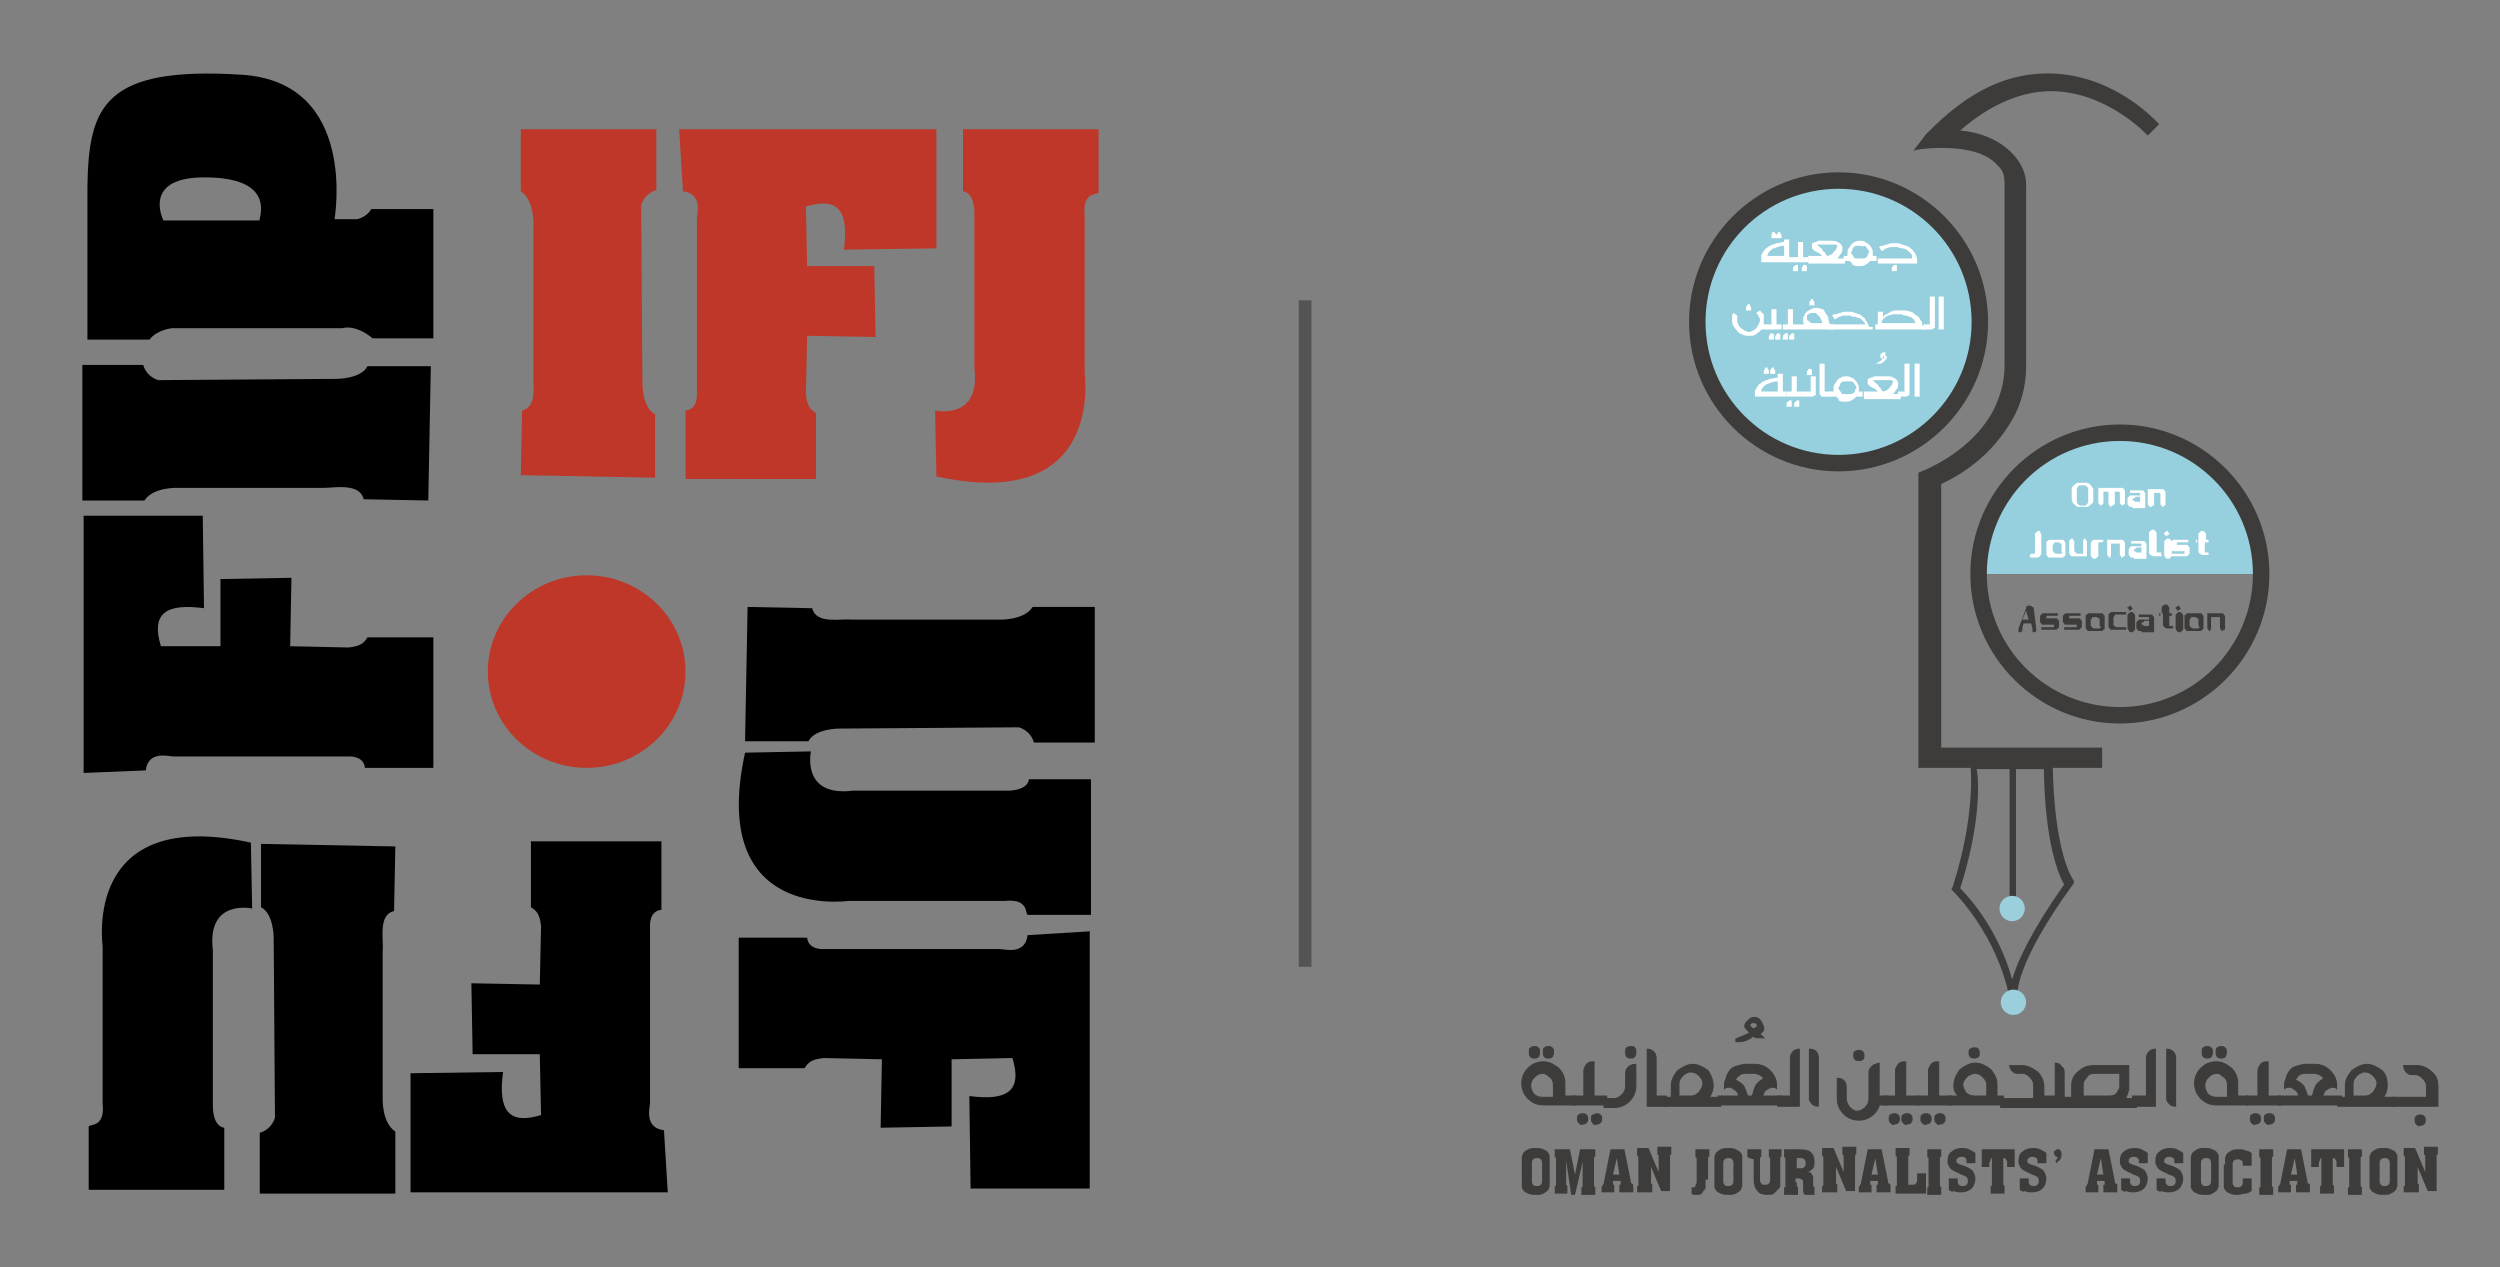 <?xml version="1.0" encoding="utf-8"?>
<!-- Generator: Adobe Illustrator 22.1.0, SVG Export Plug-In . SVG Version: 6.00 Build 0)  -->
<svg version="1.1" id="Layer_1" xmlns="http://www.w3.org/2000/svg" xmlns:xlink="http://www.w3.org/1999/xlink" x="0px" y="0px"
	 viewBox="0 0 197.3 100" style="enable-background:new 0 0 197.3 100;" xml:space="preserve">
<rect x="0" y="0" width="197.3" height="100" fill="#808080" stroke="none"/>
<style type="text/css">
	.st0{fill:none;stroke:#545454;stroke-miterlimit:10;}
	.st1{fill:#BE3728;}
	.st2{fill:#96D0DE;}
	.st3{fill:#3d3c3b;}
	.st4{fill:#FFFFFF;}
	.st5{fill:#9BCFDC;}
	.st6{fill:#3d3c3b;stroke:#3d3c3b;stroke-width:8.503900e-02;stroke-miterlimit:10;}
</style>
<line class="st0" x1="103" y1="23.7" x2="103" y2="76.3"/>
<g>
	<g>
		<path id="path2691_14_" class="st1" d="M50.7,30.3c0,0,0,1.9,1,2.4v5l-10.6-0.2l0.1-5.1c1.3-0.3,0.8-2.3,0.9-3.1V17.8
			c0,0,0.1-2-1-2.7v-4.9h10.7V15c-1,0.3-1.2,1.2-1.2,1.2L50.7,30.3"/>
		<path id="path2701_14_" class="st1" d="M63.7,21H69l0.1,5.6l-5.4-0.1l-0.1,4.6c0.1,0.9,0.3,1.2,0.8,1.5v5.2H54.1v-5.4
			c1-0.1,0.9-1.3,0.9-1.3V17.3c0-0.4,0.5-2-1.1-2.2l-0.3-4.9h20.3v9.4l-7.3,0.1c0.4-3-0.4-4.2-3-3.4L63.7,21"/>
		<path id="path2703_14_" class="st1" d="M76.9,16.7c0,0,0-1.5-0.9-1.6v-4.9h10.7v5c-0.1,0.2-1.3-0.1-1.1,1.8v12.4
			c0,0.2,1.6,11.1-11.7,8.2l-0.1-5.2c0,0,3.6,0.8,3.1-3.3V16.7"/>
		<path id="path2705_14_" d="M20.6,17.4c-0.7,0.7,2.1-3.5-4.7-3.4c-4.7,0.1-3,3.4-3,3.4H20.6z M28.2,17.3c0.8-0.2,1.1-0.8,1.1-0.8
			h4.9v10.2h-4.8c0,0-1.2-1.1-2.4-0.8H13.6c0,0-1.2,0.1-1.8,0.9H6.9V14.7C7,8.4,8.2,5.2,19.1,5.9c9.2,0.6,7.3,11.4,7.3,11.4H28.2"/>
		<path id="path2707_14_" d="M26.6,29.9c0,0,1.9,0,2.4-1h5l-0.2,10.6l-5.1-0.1c-0.3-1.3-2.3-0.9-3.1-0.9H14.1c0,0-2-0.1-2.7,1H6.5
			V28.8h4.8c0.3,1,1.2,1.2,1.2,1.2L26.6,29.9"/>
		<path id="path2709_14_" d="M17.4,51v-5.3l5.6-0.1L22.9,51l4.6,0.1c0.9-0.1,1.2-0.3,1.5-0.8h5.2v10.3h-5.4c-0.1-1-1.3-0.9-1.3-0.9
			H13.7c-0.4,0-2-0.5-2.2,1.1L6.6,61V40.7H16l0.1,7.3c-3-0.4-4.2,0.4-3.4,3H17.4"/>
		<path id="path2711_14_" d="M21.6,74c0,0,0-1.9-1-2.4v-5l10.6,0.2l-0.1,5.1c-1.3,0.3-0.8,2.3-0.9,3.1v11.6c0,0-0.1,2,1,2.7v4.9
			H20.5v-4.8c1-0.3,1.2-1.2,1.2-1.2L21.6,74"/>
		<path id="path2713_14_" d="M42.6,83.2h-5.3l-0.1-5.6l5.4,0.1l0.1-4.6c-0.1-0.9-0.3-1.2-0.8-1.5v-5.2h10.3v5.4
			c-1,0.1-0.9,1.3-0.9,1.3V87c0,0.4-0.5,2,1.1,2.2l0.3,4.9H32.4v-9.4l7.3-0.1c-0.4,3,0.4,4.2,3,3.4L42.6,83.2"/>
		<path id="path2715_14_" d="M16.8,87.4c0,0,0,1.5,0.9,1.6v4.9H7v-5c0.1-0.2,1.3,0.1,1.1-1.8V74.7c0-0.2-1.6-11.1,11.7-8.2l0.1,5.2
			c0,0-3.6-0.8-3.1,3.3V87.4"/>
		<path id="path2717_14_" d="M66.2,57.5c0,0-1.9,0-2.4,1h-5L59,47.9l5.1,0.1c0.3,1.3,2.3,0.8,3.1,0.9h11.6c0,0,2,0.1,2.7-1h4.9v10.7
			h-4.8c-0.3-1-1.2-1.2-1.2-1.2L66.2,57.5"/>
		<path id="path2719_14_" d="M75.1,83.6v5.3L69.5,89l0.1-5.4L65,83.5c-0.9,0.1-1.2,0.3-1.5,0.8h-5.2V74h5.4c0.1,1,1.3,0.9,1.3,0.9
			h13.9c0.4,0,2,0.5,2.2-1.1l4.9-0.3v20.3h-9.4l-0.1-7.3c3,0.4,4.2-0.4,3.4-3L75.1,83.6"/>
		<path id="path2721_14_" d="M79.6,62.4c0,0,1.5,0,1.6-0.9h4.9v10.7h-5c-0.2-0.1,0.1-1.3-1.8-1.1H67c-0.2,0-11.1,1.6-8.2-11.7
			l5.2-0.1c0,0-0.8,3.6,3.3,3.1L79.6,62.4"/>
		<path id="path2723_14_" class="st1" d="M54.1,53c0,4.2-3.5,7.6-7.8,7.6s-7.8-3.4-7.8-7.6s3.5-7.6,7.8-7.6S54.1,48.8,54.1,53"/>
	</g>
</g>
<g>
	<g>
		<path class="st2" d="M156.3,25.4c0,6.2-5,11.1-11.1,11.1c-6.2,0-11.1-5-11.1-11.1c0-6.2,5-11.1,11.1-11.1
			C151.3,14.2,156.3,19.2,156.3,25.4z"/>
		<g>
			<g>
				<path class="st3" d="M145.1,37.2c-6.5,0-11.8-5.3-11.8-11.8c0-6.5,5.3-11.8,11.8-11.8c6.5,0,11.8,5.3,11.8,11.8
					C156.9,31.9,151.6,37.2,145.1,37.2z M145.1,14.9c-5.8,0-10.5,4.7-10.5,10.5c0,5.8,4.7,10.5,10.5,10.5c5.8,0,10.5-4.7,10.5-10.5
					C155.6,19.6,150.9,14.9,145.1,14.9z"/>
			</g>
		</g>
		<path class="st2" d="M167.3,34.1c-6.2,0-11.1,5-11.1,11.1c0,0,0,0,0,0.1h22.3c0,0,0,0,0-0.1C178.4,39.1,173.4,34.1,167.3,34.1z"/>
		<g>
			<g>
				<path class="st3" d="M167.3,57.1c-6.5,0-11.8-5.3-11.8-11.8c0-6.5,5.3-11.8,11.8-11.8c6.5,0,11.8,5.3,11.8,11.8
					C179.1,51.8,173.8,57.1,167.3,57.1z M167.3,34.8c-5.8,0-10.5,4.7-10.5,10.5c0,5.8,4.7,10.5,10.5,10.5c5.8,0,10.5-4.7,10.5-10.5
					C177.8,39.5,173.1,34.8,167.3,34.8z"/>
			</g>
		</g>
		<g>
			<path class="st4" d="M164.3,40c-0.1,0-0.2,0-0.3,0c-0.1,0-0.2-0.1-0.2-0.1c-0.1-0.1-0.1-0.1-0.2-0.2c0-0.1-0.1-0.1-0.1-0.2v-0.9
				c0-0.1,0-0.2,0.1-0.2c0-0.1,0.1-0.1,0.2-0.2c0.1-0.1,0.1-0.1,0.2-0.1c0.1,0,0.2,0,0.3,0h0.1c0.1,0,0.2,0,0.3,0
				c0.1,0,0.2,0.1,0.2,0.1c0.1,0.1,0.1,0.1,0.2,0.2c0,0.1,0.1,0.1,0.1,0.2v0.9c0,0.1,0,0.2-0.1,0.2c0,0.1-0.1,0.1-0.2,0.2
				c-0.1,0.1-0.1,0.1-0.2,0.1c-0.1,0-0.2,0-0.3,0H164.3z M164.2,38.3c-0.1,0-0.1,0-0.2,0.1c0,0-0.1,0.1-0.1,0.2v1
				c0,0.1,0,0.1,0.1,0.2c0,0,0.1,0.1,0.2,0.1h0.3c0.1,0,0.1,0,0.2-0.1c0,0,0.1-0.1,0.1-0.2v-1c0-0.1,0-0.1-0.1-0.2
				c0,0-0.1-0.1-0.2-0.1H164.2z"/>
			<path class="st4" d="M166.8,39.8L166.8,39.8c0,0.1,0,0.1-0.1,0.1c0,0-0.1,0.1-0.1,0.1s-0.1,0-0.1-0.1c0,0-0.1-0.1-0.1-0.1h0V39
				c0-0.1,0-0.1,0-0.1c0,0,0-0.1-0.1-0.1c0,0-0.1,0-0.1,0c-0.1,0-0.1,0-0.2,0v0.9c0,0.1,0,0.1-0.1,0.1c0,0-0.1,0.1-0.1,0.1
				s-0.1,0-0.1-0.1c0,0-0.1-0.1-0.1-0.1v-1.1c0,0,0-0.1,0-0.1c0,0,0.1,0,0.1,0h1.6c0.1,0,0.1,0,0.2,0c0.1,0,0.1,0.1,0.1,0.1
				c0,0,0.1,0.1,0.1,0.1c0,0.1,0,0.1,0,0.2v0.8c0,0.1,0,0.1-0.1,0.1c0,0-0.1,0.1-0.1,0.1s-0.1,0-0.1-0.1c0,0-0.1-0.1-0.1-0.1h0V39
				c0-0.1,0-0.1,0-0.1c0,0,0-0.1-0.1-0.1c0,0-0.1,0-0.1,0c-0.1,0-0.1,0-0.2,0V39V39.8z"/>
			<path class="st4" d="M168.3,40c-0.1,0-0.1,0-0.2,0c-0.1,0-0.1-0.1-0.1-0.1c0,0-0.1-0.1-0.1-0.1c0-0.1,0-0.1,0-0.2v0
				c0-0.1,0-0.1,0-0.2c0-0.1,0-0.1,0.1-0.2c0,0,0.1-0.1,0.1-0.1c0.1,0,0.1,0,0.2,0h0.6V39c0,0,0-0.1,0-0.1c0,0-0.1,0-0.1,0h-0.6
				c0,0-0.1,0-0.1,0c0,0,0-0.1,0-0.1c0,0,0-0.1,0-0.1c0,0,0.1,0,0.1,0h0.7c0.1,0,0.1,0,0.2,0c0.1,0,0.1,0.1,0.1,0.1
				c0,0,0.1,0.1,0.1,0.1c0,0.1,0,0.1,0,0.2v0.9c0,0,0,0.1,0,0.1c0,0-0.1,0-0.1,0H168.3z M168.5,39.3c-0.1,0-0.1,0-0.1,0
				c0,0-0.1,0.1-0.1,0.1c0,0.1,0,0.1,0.1,0.1c0,0,0.1,0.1,0.1,0.1h0.4v-0.4H168.5z"/>
			<path class="st4" d="M169.7,40c-0.1,0-0.1,0-0.1-0.1c0,0-0.1-0.1-0.1-0.1v-1.1c0,0,0-0.1,0-0.1c0,0,0.1,0,0.1,0h0.9
				c0.1,0,0.1,0,0.2,0c0.1,0,0.1,0.1,0.1,0.1c0,0,0.1,0.1,0.1,0.1c0,0.1,0,0.1,0,0.2v0.8h0c0,0.1,0,0.1-0.1,0.1c0,0-0.1,0.1-0.1,0.1
				c-0.1,0-0.1,0-0.1-0.1c0,0-0.1-0.1-0.1-0.1h0V39c0-0.1,0-0.1-0.1-0.1c0,0-0.1,0-0.2,0H170v0.9c0,0.1,0,0.1-0.1,0.1
				C169.8,40,169.8,40,169.7,40z"/>
			<path class="st4" d="M160.2,43.8C160.2,43.8,160.2,43.8,160.2,43.8c0.1-0.1,0.1-0.1,0.1-0.1h0h0h0.1h0.1c0,0,0.1,0,0.1,0
				c0,0,0-0.1,0-0.1v-1.4c0-0.1,0-0.1,0.1-0.2c0,0,0.1-0.1,0.2-0.1c0.1,0,0.1,0,0.1,0.1c0,0,0.1,0.1,0.1,0.2v1.2c0,0.1,0,0.2,0,0.3
				c0,0.1-0.1,0.1-0.1,0.2c-0.1,0-0.1,0.1-0.2,0.1c-0.1,0-0.1,0-0.2,0h-0.3c0,0-0.1,0-0.1,0C160.2,43.9,160.2,43.9,160.2,43.8z"/>
			<path class="st4" d="M161.9,44c-0.1,0-0.1,0-0.2,0c-0.1,0-0.1-0.1-0.1-0.1c0,0-0.1-0.1-0.1-0.1c0-0.1,0-0.1,0-0.2V43
				c0-0.1,0-0.1,0-0.2c0-0.1,0.1-0.1,0.1-0.1c0,0,0.1-0.1,0.1-0.1c0.1,0,0.1,0,0.2,0h0.7c0.1,0,0.1,0,0.2,0c0.1,0,0.1,0.1,0.1,0.1
				c0,0,0.1,0.1,0.1,0.1c0,0.1,0,0.1,0,0.2v0.6c0,0.1,0,0.1,0,0.2c0,0.1-0.1,0.1-0.1,0.1c0,0-0.1,0.1-0.1,0.1c-0.1,0-0.1,0-0.2,0
				H161.9z M162.7,43.5V43c0-0.1,0-0.1-0.1-0.1c0,0-0.1-0.1-0.1-0.1h-0.3c-0.1,0-0.1,0-0.1,0.1c0,0-0.1,0.1-0.1,0.1v0.4
				c0,0.1,0,0.1,0.1,0.2c0,0,0.1,0.1,0.2,0.1h0.3c0.1,0,0.1,0,0.2-0.1C162.6,43.6,162.7,43.5,162.7,43.5z"/>
			<path class="st4" d="M164.5,42.5c0.1,0,0.1,0,0.1,0.1c0,0,0.1,0.1,0.1,0.1v1.1c0,0,0,0.1,0,0.1c0,0-0.1,0-0.1,0h-0.9
				c-0.1,0-0.1,0-0.2,0c-0.1,0-0.1-0.1-0.1-0.1c0,0-0.1-0.1-0.1-0.1c0-0.1,0-0.1,0-0.2v-0.8h0c0-0.1,0-0.1,0.1-0.1
				c0,0,0.1-0.1,0.1-0.1c0.1,0,0.1,0,0.1,0.1c0,0,0.1,0.1,0.1,0.1h0v0.7c0,0.1,0,0.1,0.1,0.2c0,0,0.1,0.1,0.2,0.1h0.4v-1
				c0-0.1,0-0.1,0.1-0.1C164.4,42.6,164.5,42.5,164.5,42.5z"/>
			<path class="st4" d="M166,42.7C166,42.7,166,42.8,166,42.7c-0.1,0.1-0.1,0.1-0.1,0.1h0h-0.1h-0.1c0,0,0,0-0.1,0c0,0,0,0,0,0.1
				c0,0,0,0,0,0.1c0,0,0,0,0,0.1v0.7c0,0.1,0,0.1-0.1,0.2c0,0-0.1,0.1-0.2,0.1c-0.1,0-0.1,0-0.2-0.1c0,0-0.1-0.1-0.1-0.2v-0.5
				c0-0.2,0-0.3,0-0.4c0-0.1,0.1-0.2,0.1-0.2c0,0,0.1-0.1,0.2-0.1c0.1,0,0.2,0,0.3,0h0.3c0,0,0.1,0,0.1,0
				C166,42.6,166,42.6,166,42.7z"/>
			<path class="st4" d="M166.5,44c-0.1,0-0.1,0-0.1-0.1c0,0-0.1-0.1-0.1-0.1v-1.1c0,0,0-0.1,0-0.1c0,0,0.1,0,0.1,0h0.9
				c0.1,0,0.1,0,0.2,0c0.1,0,0.1,0.1,0.1,0.1c0,0,0.1,0.1,0.1,0.1c0,0.1,0,0.1,0,0.2v0.8h0c0,0.1,0,0.1-0.1,0.1c0,0-0.1,0.1-0.1,0.1
				c-0.1,0-0.1,0-0.1-0.1c0,0-0.1-0.1-0.1-0.1h0V43c0-0.1,0-0.1-0.1-0.1c0,0-0.1,0-0.2,0h-0.4v0.9c0,0.1,0,0.1-0.1,0.1
				C166.6,44,166.6,44,166.5,44z"/>
			<path class="st4" d="M168.4,44c-0.1,0-0.1,0-0.2,0c-0.1,0-0.1-0.1-0.1-0.1c0,0-0.1-0.1-0.1-0.1c0-0.1,0-0.1,0-0.2v0
				c0-0.1,0-0.1,0-0.2c0-0.1,0-0.1,0.1-0.2c0,0,0.1-0.1,0.1-0.1c0.1,0,0.1,0,0.2,0h0.6V43c0,0,0-0.1,0-0.1c0,0-0.1,0-0.1,0h-0.6
				c0,0-0.1,0-0.1,0c0,0,0-0.1,0-0.1c0,0,0-0.1,0-0.1c0,0,0.1,0,0.1,0h0.7c0.1,0,0.1,0,0.2,0c0.1,0,0.1,0.1,0.1,0.1
				c0,0,0.1,0.1,0.1,0.1c0,0.1,0,0.1,0,0.2v0.9c0,0,0,0.1,0,0.1c0,0-0.1,0-0.1,0H168.4z M168.6,43.3c-0.1,0-0.1,0-0.1,0
				c0,0-0.1,0.1-0.1,0.1c0,0.1,0,0.1,0.1,0.1c0,0,0.1,0.1,0.1,0.1h0.4v-0.4H168.6z"/>
			<path class="st4" d="M170.6,43.8c0,0,0,0.1,0,0.1c0,0-0.1,0-0.1,0h-0.3c-0.1,0-0.2,0-0.3,0c-0.1,0-0.1-0.1-0.2-0.1
				c0,0-0.1-0.1-0.1-0.2c0-0.1,0-0.2,0-0.3v-1.2c0-0.1,0-0.1,0.1-0.2c0,0,0.1-0.1,0.2-0.1c0.1,0,0.1,0,0.2,0.1c0,0,0.1,0.1,0.1,0.2
				v1.4c0,0,0,0.1,0,0.1c0,0,0.1,0,0.1,0h0.3C170.5,43.7,170.5,43.7,170.6,43.8C170.6,43.8,170.6,43.8,170.6,43.8z"/>
			<path class="st4" d="M170.8,42.1c0-0.1,0-0.1,0.1-0.1c0,0,0.1-0.1,0.1-0.1c0.1,0,0.1,0,0.1,0.1c0,0,0.1,0.1,0.1,0.1
				c0,0.1,0,0.1-0.1,0.1c0,0-0.1,0.1-0.1,0.1c-0.1,0-0.1,0-0.1-0.1C170.8,42.2,170.8,42.2,170.8,42.1z M170.8,43.8v-1v0
				c0-0.1,0-0.1,0.1-0.2c0,0,0.1-0.1,0.2-0.1c0.1,0,0.1,0,0.2,0.1c0,0,0.1,0.1,0.1,0.2v1v0c0,0.1,0,0.1-0.1,0.2c0,0-0.1,0.1-0.2,0.1
				c-0.1,0-0.1,0-0.2-0.1C170.8,43.9,170.8,43.8,170.8,43.8L170.8,43.8z"/>
			<path class="st4" d="M171.4,43.8c0,0,0-0.1,0-0.1c0,0,0.1,0,0.1,0h0.7c0,0,0.1,0,0.1,0c0,0,0,0,0.1,0c0,0,0,0,0,0c0,0,0,0,0-0.1
				c0,0,0-0.1,0-0.1c0,0,0,0-0.1,0c0,0,0,0-0.1,0c0,0,0,0-0.1,0h-0.4c-0.1,0-0.1,0-0.2,0c-0.1,0-0.1-0.1-0.1-0.1
				c0,0-0.1-0.1-0.1-0.1c0,0,0-0.1,0-0.2v-0.1c0-0.1,0-0.1,0-0.2c0,0,0.1-0.1,0.1-0.1c0,0,0.1-0.1,0.1-0.1c0.1,0,0.1,0,0.2,0h0.9h0
				c0,0,0.1,0,0.1,0c0,0,0,0.1,0,0.1c0,0,0,0.1,0,0.1c0,0-0.1,0-0.1,0h0h-0.6c0,0,0,0-0.1,0c0,0,0,0-0.1,0c0,0,0,0,0,0
				c0,0,0,0,0,0.1c0,0,0,0.1,0,0.1s0,0,0,0c0,0,0,0,0.1,0c0,0,0.1,0,0.1,0h0.4c0.1,0,0.1,0,0.2,0c0.1,0,0.1,0.1,0.1,0.1
				c0,0,0.1,0.1,0.1,0.1c0,0,0,0.1,0,0.2v0.1c0,0.1,0,0.1,0,0.2c0,0-0.1,0.1-0.1,0.1c0,0-0.1,0.1-0.1,0.1c-0.1,0-0.1,0-0.2,0h-0.9
				c0,0-0.1,0-0.1,0C171.5,43.9,171.4,43.9,171.4,43.8z"/>
			<path class="st4" d="M173.4,42.8c0,0-0.1,0-0.1,0c0,0,0-0.1,0-0.1c0,0,0-0.1,0-0.1c0,0,0.1,0,0.1,0h0.1v-0.4c0-0.1,0-0.1,0.1-0.2
				c0,0,0.1-0.1,0.2-0.1c0.1,0,0.1,0,0.2,0.1c0,0,0.1,0.1,0.1,0.2v0.4h0.1c0,0,0.1,0,0.1,0c0,0,0,0.1,0,0.1c0,0,0,0.1,0,0.1
				c0,0-0.1,0-0.1,0H174v0.7c0,0,0,0.1,0,0.1c0,0,0.1,0,0.1,0h0.1c0,0,0.1,0,0.1,0c0,0,0,0.1,0,0.1c0,0,0,0.1,0,0.1c0,0-0.1,0-0.1,0
				h-0.1c-0.1,0-0.2,0-0.3,0c-0.1,0-0.1-0.1-0.2-0.1c0,0-0.1-0.1-0.1-0.2c0-0.1,0-0.2,0-0.3v-0.6H173.4z"/>
			<path class="st3" d="M160.7,49.6c0,0.1,0,0.1,0,0.2c0,0-0.1,0.1-0.1,0.1c-0.1,0-0.2,0-0.2-0.1c0,0,0,0,0-0.1c0,0,0-0.1,0-0.1
				l-0.1-0.4h-0.6l-0.1,0.4c0,0,0,0.1,0,0.1c0,0,0,0,0,0.1c0,0-0.1,0.1-0.2,0.1c-0.1,0-0.1,0-0.1-0.1c0,0,0-0.1,0-0.2l0,0l0.6-1.6
				c0,0,0-0.1,0-0.1c0,0,0,0,0.1-0.1c0,0,0.1,0,0.1,0c0,0,0.1,0,0.1,0h0c0.1,0,0.1,0,0.2,0.1c0.1,0,0.1,0.1,0.1,0.1L160.7,49.6
				L160.7,49.6z M159.6,48.9h0.5l-0.2-0.7L159.6,48.9z"/>
			<path class="st3" d="M161.1,49.6c0,0,0-0.1,0-0.1c0,0,0.1,0,0.1,0h0.7c0,0,0.1,0,0.1,0c0,0,0,0,0.1,0c0,0,0,0,0,0c0,0,0,0,0-0.1
				c0,0,0-0.1,0-0.1c0,0,0,0-0.1,0c0,0,0,0-0.1,0c0,0,0,0-0.1,0h-0.4c-0.1,0-0.1,0-0.2,0c-0.1,0-0.1-0.1-0.1-0.1
				c0,0-0.1-0.1-0.1-0.1c0,0,0-0.1,0-0.2v-0.1c0-0.1,0-0.1,0-0.2c0,0,0.1-0.1,0.1-0.1c0,0,0.1-0.1,0.1-0.1c0.1,0,0.1,0,0.2,0h0.9h0
				c0,0,0.1,0,0.1,0c0,0,0,0.1,0,0.1c0,0,0,0.1,0,0.1c0,0-0.1,0-0.1,0h0h-0.6c0,0,0,0-0.1,0c0,0,0,0-0.1,0c0,0,0,0,0,0
				c0,0,0,0,0,0.1c0,0,0,0.1,0,0.1c0,0,0,0,0,0c0,0,0,0,0.1,0c0,0,0.1,0,0.1,0h0.4c0.1,0,0.1,0,0.2,0c0.1,0,0.1,0.1,0.1,0.1
				c0,0,0.1,0.1,0.1,0.1c0,0,0,0.1,0,0.2v0.1c0,0.1,0,0.1,0,0.2c0,0-0.1,0.1-0.1,0.1c0,0-0.1,0.1-0.1,0.1c-0.1,0-0.1,0-0.2,0h-0.9
				c0,0-0.1,0-0.1,0C161.1,49.7,161.1,49.7,161.1,49.6z"/>
			<path class="st3" d="M162.9,49.6c0,0,0-0.1,0-0.1c0,0,0.1,0,0.1,0h0.7c0,0,0.1,0,0.1,0c0,0,0,0,0.1,0c0,0,0,0,0,0c0,0,0,0,0-0.1
				c0,0,0-0.1,0-0.1c0,0,0,0-0.1,0c0,0,0,0-0.1,0c0,0,0,0-0.1,0h-0.4c-0.1,0-0.1,0-0.2,0c-0.1,0-0.1-0.1-0.1-0.1
				c0,0-0.1-0.1-0.1-0.1c0,0,0-0.1,0-0.2v-0.1c0-0.1,0-0.1,0-0.2c0,0,0.1-0.1,0.1-0.1c0,0,0.1-0.1,0.1-0.1c0.1,0,0.1,0,0.2,0h0.9h0
				c0,0,0.1,0,0.1,0c0,0,0,0.1,0,0.1c0,0,0,0.1,0,0.1c0,0-0.1,0-0.1,0h0h-0.6c0,0,0,0-0.1,0c0,0,0,0-0.1,0c0,0,0,0,0,0
				c0,0,0,0,0,0.1c0,0,0,0.1,0,0.1c0,0,0,0,0,0c0,0,0,0,0.1,0c0,0,0.1,0,0.1,0h0.4c0.1,0,0.1,0,0.2,0c0.1,0,0.1,0.1,0.1,0.1
				c0,0,0.1,0.1,0.1,0.1c0,0,0,0.1,0,0.2v0.1c0,0.1,0,0.1,0,0.2c0,0-0.1,0.1-0.1,0.1c0,0-0.1,0.1-0.1,0.1c-0.1,0-0.1,0-0.2,0H163
				c0,0-0.1,0-0.1,0C162.9,49.7,162.9,49.7,162.9,49.6z"/>
			<path class="st3" d="M165,49.8c-0.1,0-0.1,0-0.2,0s-0.1-0.1-0.1-0.1c0,0-0.1-0.1-0.1-0.1c0-0.1,0-0.1,0-0.2v-0.6
				c0-0.1,0-0.1,0-0.2c0-0.1,0.1-0.1,0.1-0.1c0,0,0.1-0.1,0.1-0.1c0.1,0,0.1,0,0.2,0h0.7c0.1,0,0.1,0,0.2,0c0.1,0,0.1,0.1,0.1,0.1
				c0,0,0.1,0.1,0.1,0.1c0,0.1,0,0.1,0,0.2v0.6c0,0.1,0,0.1,0,0.2c0,0.1-0.1,0.1-0.1,0.1c0,0-0.1,0.1-0.1,0.1c-0.1,0-0.1,0-0.2,0
				H165z M165.7,49.3v-0.4c0-0.1,0-0.1-0.1-0.1c0,0-0.1-0.1-0.1-0.1h-0.3c-0.1,0-0.1,0-0.1,0.1c0,0-0.1,0.1-0.1,0.1v0.4
				c0,0.1,0,0.1,0.1,0.2c0,0,0.1,0.1,0.2,0.1h0.3c0.1,0,0.1,0,0.2-0.1C165.7,49.4,165.7,49.3,165.7,49.3z"/>
			<path class="st3" d="M166.8,49.3c0,0.1,0,0.1,0.1,0.1c0,0,0.1,0.1,0.1,0.1h0.7c0,0,0.1,0,0.1,0c0,0,0,0.1,0,0.1c0,0,0,0.1,0,0.1
				c0,0-0.1,0-0.1,0h-0.9c-0.1,0-0.1,0-0.2,0c-0.1,0-0.1-0.1-0.1-0.1c0,0-0.1-0.1-0.1-0.1s0-0.1,0-0.2v-0.3v-0.3c0-0.1,0-0.1,0-0.2
				c0-0.1,0.1-0.1,0.1-0.1c0,0,0.1-0.1,0.1-0.1c0.1,0,0.1,0,0.2,0h0.9c0,0,0.1,0,0.1,0c0,0,0,0.1,0,0.1c0,0,0,0.1,0,0.1
				c0,0-0.1,0-0.1,0H167c-0.1,0-0.1,0-0.1,0.1c0,0-0.1,0.1-0.1,0.1V49.3z"/>
			<path class="st3" d="M167.9,48c0-0.1,0-0.1,0.1-0.1c0,0,0.1-0.1,0.1-0.1c0.1,0,0.1,0,0.1,0.1c0,0,0.1,0.1,0.1,0.1
				c0,0.1,0,0.1-0.1,0.1c0,0-0.1,0.1-0.1,0.1c-0.1,0-0.1,0-0.1-0.1C168,48,167.9,48,167.9,48z M167.9,49.6v-1v0c0-0.1,0-0.1,0.1-0.2
				c0,0,0.1-0.1,0.2-0.1c0.1,0,0.1,0,0.2,0.1c0,0,0.1,0.1,0.1,0.2v1v0c0,0.1,0,0.1-0.1,0.2c0,0-0.1,0.1-0.2,0.1
				c-0.1,0-0.1,0-0.2-0.1C168,49.7,167.9,49.6,167.9,49.6L167.9,49.6z"/>
			<path class="st3" d="M169,49.8c-0.1,0-0.1,0-0.2,0c-0.1,0-0.1-0.1-0.1-0.1c0,0-0.1-0.1-0.1-0.1c0-0.1,0-0.1,0-0.2v0
				c0-0.1,0-0.1,0-0.2c0-0.1,0-0.1,0.1-0.2c0,0,0.1-0.1,0.1-0.1c0.1,0,0.1,0,0.2,0h0.6v-0.1c0,0,0-0.1,0-0.1c0,0-0.1,0-0.1,0h-0.6
				c0,0-0.1,0-0.1,0c0,0,0-0.1,0-0.1c0,0,0-0.1,0-0.1c0,0,0.1,0,0.1,0h0.7c0.1,0,0.1,0,0.2,0c0.1,0,0.1,0.1,0.1,0.1
				c0,0,0.1,0.1,0.1,0.1c0,0.1,0,0.1,0,0.2v0.9c0,0,0,0.1,0,0.1c0,0-0.1,0-0.1,0H169z M169.2,49.1c-0.1,0-0.1,0-0.1,0
				c0,0-0.1,0.1-0.1,0.1c0,0.1,0,0.1,0.1,0.1c0,0,0.1,0.1,0.1,0.1h0.4v-0.4H169.2z"/>
			<path class="st3" d="M170.5,48.6c0,0-0.1,0-0.1,0c0,0,0-0.1,0-0.1c0,0,0-0.1,0-0.1c0,0,0.1,0,0.1,0h0.1V48c0-0.1,0-0.1,0.1-0.2
				c0,0,0.1-0.1,0.2-0.1c0.1,0,0.1,0,0.2,0.1c0,0,0.1,0.1,0.1,0.2v0.4h0.1c0,0,0.1,0,0.1,0c0,0,0,0.1,0,0.1c0,0,0,0.1,0,0.1
				c0,0-0.1,0-0.1,0h-0.1v0.7c0,0,0,0.1,0,0.1c0,0,0.1,0,0.1,0h0.1c0,0,0.1,0,0.1,0c0,0,0,0.1,0,0.1c0,0,0,0.1,0,0.1
				c0,0-0.1,0-0.1,0h-0.1c-0.1,0-0.2,0-0.3,0c-0.1,0-0.1-0.1-0.2-0.1c0,0-0.1-0.1-0.1-0.2c0-0.1,0-0.2,0-0.3v-0.6H170.5z"/>
			<path class="st3" d="M171.7,48c0-0.1,0-0.1,0.1-0.1c0,0,0.1-0.1,0.1-0.1c0.1,0,0.1,0,0.1,0.1c0,0,0.1,0.1,0.1,0.1
				c0,0.1,0,0.1-0.1,0.1c0,0-0.1,0.1-0.1,0.1c-0.1,0-0.1,0-0.1-0.1C171.7,48,171.7,48,171.7,48z M171.7,49.6v-1v0
				c0-0.1,0-0.1,0.1-0.2c0,0,0.1-0.1,0.2-0.1c0.1,0,0.1,0,0.2,0.1c0,0,0.1,0.1,0.1,0.2v1v0c0,0.1,0,0.1-0.1,0.2c0,0-0.1,0.1-0.2,0.1
				c-0.1,0-0.1,0-0.2-0.1C171.7,49.7,171.7,49.6,171.7,49.6L171.7,49.6z"/>
			<path class="st3" d="M172.8,49.8c-0.1,0-0.1,0-0.2,0c-0.1,0-0.1-0.1-0.1-0.1c0,0-0.1-0.1-0.1-0.1c0-0.1,0-0.1,0-0.2v-0.6
				c0-0.1,0-0.1,0-0.2c0-0.1,0.1-0.1,0.1-0.1c0,0,0.1-0.1,0.1-0.1c0.1,0,0.1,0,0.2,0h0.7c0.1,0,0.1,0,0.2,0c0.1,0,0.1,0.1,0.1,0.1
				c0,0,0.1,0.1,0.1,0.1c0,0.1,0,0.1,0,0.2v0.6c0,0.1,0,0.1,0,0.2s-0.1,0.1-0.1,0.1c0,0-0.1,0.1-0.1,0.1s-0.1,0-0.2,0H172.8z
				 M173.5,49.3v-0.4c0-0.1,0-0.1-0.1-0.1c0,0-0.1-0.1-0.1-0.1H173c-0.1,0-0.1,0-0.1,0.1c0,0-0.1,0.1-0.1,0.1v0.4
				c0,0.1,0,0.1,0.1,0.2c0,0,0.1,0.1,0.2,0.1h0.3c0.1,0,0.1,0,0.2-0.1C173.5,49.4,173.5,49.3,173.5,49.3z"/>
			<path class="st3" d="M174.4,49.8c-0.1,0-0.1,0-0.1-0.1c0,0-0.1-0.1-0.1-0.1v-1.1c0,0,0-0.1,0-0.1c0,0,0.1,0,0.1,0h0.9
				c0.1,0,0.1,0,0.2,0c0.1,0,0.1,0.1,0.1,0.1c0,0,0.1,0.1,0.1,0.1c0,0.1,0,0.1,0,0.2v0.8h0c0,0.1,0,0.1-0.1,0.1c0,0-0.1,0.1-0.1,0.1
				c-0.1,0-0.1,0-0.1-0.1c0,0-0.1-0.1-0.1-0.1h0v-0.8c0-0.1,0-0.1-0.1-0.1c0,0-0.1,0-0.2,0h-0.4v0.9c0,0.1,0,0.1-0.1,0.1
				C174.5,49.8,174.4,49.8,174.4,49.8z"/>
		</g>
		<g>
			<path class="st4" d="M140.8,18.9h0.4v1.4h0.3v0.4h-2.5l0-0.2v-0.1c0,0,0-0.1,0-0.2c0-0.1,0-0.1,0.1-0.2c0-0.1,0.1-0.2,0.1-0.2
				c0.1-0.1,0.1-0.2,0.2-0.2c0.1-0.1,0.2-0.2,0.3-0.2c0.1-0.1,0.3-0.1,0.5-0.2c0.2,0,0.4-0.1,0.6-0.1V18.9z M140.8,20.2v-0.8
				c-0.2,0-0.3,0-0.5,0.1c-0.1,0-0.2,0.1-0.3,0.1c-0.1,0-0.2,0.1-0.2,0.1c-0.1,0.1-0.1,0.1-0.2,0.2c0,0.1-0.1,0.1-0.1,0.2
				c0,0.1,0,0.1-0.1,0.1H140.8z M139.9,18.3c0.1,0,0.1,0,0.2,0.1c0,0,0.1,0.1,0.1,0.2c0,0,0,0.1,0,0.1c0,0,0,0,0,0.1c0,0,0,0-0.1,0
				c0,0-0.1,0-0.1,0c0,0-0.1,0-0.1,0c0,0,0,0-0.1,0c0,0,0,0,0-0.1c0,0,0-0.1,0-0.1c0-0.1,0-0.1,0.1-0.2
				C139.8,18.3,139.8,18.3,139.9,18.3z M140.4,18.3c0.1,0,0.1,0,0.1,0.1c0,0,0.1,0.1,0.1,0.2c0,0,0,0.1,0,0.1c0,0,0,0,0,0.1
				c0,0,0,0-0.1,0c0,0-0.1,0-0.1,0c0,0-0.1,0-0.1,0c0,0,0,0-0.1,0c0,0,0,0,0-0.1c0,0,0-0.1,0-0.1c0-0.1,0-0.1,0.1-0.2
				C140.3,18.3,140.4,18.3,140.4,18.3z"/>
			<path class="st4" d="M142.3,19.1v1.2h0.4v0.4h-1.2v-0.4h0.4v-1.2H142.3z M141.8,20.9C141.9,20.9,141.9,20.9,141.8,20.9
				c0.1,0,0.1,0,0.1,0.1c0,0,0,0,0,0.1c0,0,0,0.1,0,0.1c0,0,0,0.1,0,0.1c0,0,0,0,0,0.1c0,0,0,0-0.1,0c0,0-0.1,0-0.1,0
				c0,0-0.1,0-0.1,0c0,0,0,0-0.1,0c0,0,0,0,0-0.1c0,0,0-0.1,0-0.1c0-0.1,0-0.1,0.1-0.2S141.8,20.9,141.8,20.9z M142.4,20.9
				C142.4,20.9,142.4,20.9,142.4,20.9c0.1,0,0.1,0,0.2,0.1c0,0,0,0,0,0.1c0,0,0,0.1,0,0.1c0,0,0,0.1,0,0.1c0,0,0,0,0,0.1
				c0,0,0,0-0.1,0c0,0-0.1,0-0.1,0s-0.1,0-0.1,0c0,0,0,0-0.1,0c0,0,0,0,0-0.1c0,0,0-0.1,0-0.1c0-0.1,0-0.1,0.1-0.2
				C142.3,20.9,142.3,20.9,142.4,20.9z"/>
			<path class="st4" d="M142.7,20.6v-0.4h1.1c0,0-0.1-0.1-0.1-0.1c0,0-0.1-0.1-0.1-0.1c-0.1,0-0.1-0.1-0.2-0.1
				c-0.1,0-0.1-0.1-0.2-0.1c0,0-0.1-0.1-0.1-0.1c0,0-0.1-0.1-0.1-0.1v-0.4c0.1,0,0.1,0,0.2-0.1c0.1,0,0.2,0,0.3-0.1
				c0.1,0,0.2,0,0.3,0c0.1,0,0.2,0,0.4,0c0.2,0,0.3,0,0.4,0c0.1,0,0.3,0,0.4,0.1c0.1,0,0.2,0.1,0.3,0.2c0.1,0.1,0.1,0.2,0.1,0.3
				c0,0.2,0,0.3-0.1,0.4c-0.1,0.1-0.2,0.3-0.3,0.4h0.6v0.4H142.7z M144.2,20.2c0.1,0,0.2-0.1,0.3-0.1c0.1-0.1,0.2-0.1,0.2-0.2
				c0.1-0.1,0.1-0.1,0.2-0.2c0-0.1,0.1-0.2,0.1-0.3c0,0,0,0-0.1-0.1c0,0-0.1,0-0.2,0c-0.1,0-0.1,0-0.2,0c-0.1,0-0.2,0-0.3,0
				c-0.1,0-0.3,0-0.4,0c-0.1,0-0.3,0-0.4,0c0.1,0.1,0.1,0.1,0.2,0.2c0.1,0.1,0.2,0.1,0.2,0.2c0.1,0.1,0.1,0.2,0.2,0.2
				C144.1,20.1,144.2,20.2,144.2,20.2z"/>
			<path class="st4" d="M146,20.6h-0.5v-0.4h0.3c0-0.1,0-0.1,0-0.2c0-0.1,0-0.3,0.1-0.4c0.1-0.1,0.1-0.2,0.2-0.3
				c0.1-0.1,0.2-0.2,0.3-0.2c0.1-0.1,0.3-0.1,0.4-0.1c0.1,0,0.3,0,0.4,0.1c0.1,0.1,0.2,0.1,0.3,0.2c0.1,0.1,0.2,0.2,0.2,0.3
				c0.1,0.1,0.1,0.2,0.1,0.4c0,0,0,0.1,0,0.1c0,0,0,0.1,0,0.1h0.3v0.4h-0.5c-0.1,0.1-0.2,0.2-0.4,0.3c-0.1,0.1-0.3,0.1-0.5,0.1
				c-0.2,0-0.3,0-0.5-0.1C146.2,20.8,146.1,20.7,146,20.6z M146.8,19.4c-0.1,0-0.2,0-0.3,0c-0.1,0-0.2,0.1-0.2,0.1
				c-0.1,0.1-0.1,0.1-0.1,0.2c0,0.1-0.1,0.1-0.1,0.2c0,0.1,0,0.2,0.1,0.2c0,0.1,0.1,0.1,0.1,0.2c0.1,0.1,0.1,0.1,0.2,0.1
				c0.1,0,0.2,0,0.3,0c0.1,0,0.2,0,0.3,0c0.1,0,0.2-0.1,0.2-0.1c0.1-0.1,0.1-0.1,0.1-0.2c0-0.1,0.1-0.1,0.1-0.2c0-0.1,0-0.2-0.1-0.2
				c0-0.1-0.1-0.1-0.1-0.2c-0.1-0.1-0.1-0.1-0.2-0.1C147,19.5,146.9,19.4,146.8,19.4z"/>
			<path class="st4" d="M150.9,20.2c0-0.1-0.1-0.2-0.2-0.3c-0.1-0.1-0.2-0.2-0.3-0.2c-0.1-0.1-0.2-0.1-0.3-0.1
				c-0.1,0-0.3-0.1-0.4-0.1c-0.1,0-0.2,0-0.4,0c-0.1,0-0.2,0-0.4,0.1c-0.1,0-0.1,0-0.2,0.1s-0.1,0.1-0.2,0.1l-0.2-0.3
				c0.1-0.1,0.2-0.1,0.3-0.1c0.1,0,0.2-0.1,0.3-0.1c0.1,0,0.2-0.1,0.4-0.1c0.1,0,0.3,0,0.4,0c0.1,0,0.3,0,0.4,0.1
				c0.1,0,0.2,0.1,0.4,0.1c0.1,0.1,0.2,0.1,0.3,0.2c0.1,0.1,0.2,0.2,0.2,0.2c0.1,0.1,0.1,0.2,0.2,0.3c0,0.1,0.1,0.2,0.1,0.4l0,0.3
				h-3.1v-0.4H150.9z M149.6,20.9C149.6,20.9,149.6,20.9,149.6,20.9c0.1,0,0.1,0,0.1,0.1c0,0,0,0,0,0.1c0,0,0,0.1,0,0.1
				c0,0,0,0.1,0,0.1c0,0,0,0,0,0.1c0,0,0,0-0.1,0c0,0-0.1,0-0.1,0c0,0-0.1,0-0.1,0c0,0,0,0-0.1,0c0,0,0,0,0-0.1c0,0,0-0.1,0-0.1
				c0-0.1,0-0.1,0.1-0.2C149.5,20.9,149.5,20.9,149.6,20.9z"/>
			<path class="st4" d="M138.9,24.5C138.9,24.5,138.9,24.5,138.9,24.5c0.1,0.1,0.1,0.2,0.2,0.2c0.1,0.1,0.1,0.2,0.1,0.3
				c0,0.1,0,0.2,0,0.3c0,0.1,0,0.2,0,0.3h0.3V26H139c-0.1,0.1-0.1,0.2-0.2,0.2c-0.1,0.1-0.2,0.1-0.2,0.2c-0.1,0-0.2,0.1-0.3,0.1
				c-0.1,0-0.2,0-0.3,0c-0.2,0-0.3,0-0.5-0.1c-0.2-0.1-0.3-0.1-0.4-0.3c-0.1-0.1-0.2-0.2-0.3-0.4c-0.1-0.1-0.1-0.3-0.1-0.5
				c0-0.1,0-0.2,0-0.3c0-0.1,0.1-0.2,0.1-0.2l0.3,0.2c0,0,0,0.1,0,0.1c0,0,0,0.1,0,0.1c0,0,0,0.1,0,0.1c0,0,0,0.1,0,0.1
				c0,0.1,0,0.2,0.1,0.3c0,0.1,0.1,0.2,0.2,0.3c0.1,0.1,0.2,0.1,0.3,0.2c0.1,0,0.2,0.1,0.3,0.1c0.1,0,0.2,0,0.3-0.1
				c0.1,0,0.2-0.1,0.3-0.2c0.1-0.1,0.1-0.2,0.2-0.3c0-0.1,0.1-0.2,0.1-0.3c0-0.1,0-0.2-0.1-0.3c0-0.1-0.1-0.2-0.2-0.3l0,0
				L138.9,24.5z M138,24c0.1,0,0.1,0,0.1,0.1c0,0,0.1,0.1,0.1,0.2c0,0,0,0.1,0,0.1c0,0,0,0,0,0.1c0,0,0,0-0.1,0c0,0-0.1,0-0.1,0
				c0,0-0.1,0-0.1,0c0,0,0,0-0.1,0c0,0,0,0,0-0.1c0,0,0-0.1,0-0.1c0-0.1,0-0.1,0.1-0.2C137.9,24,138,24,138,24z"/>
			<path class="st4" d="M140.2,24.4v1.2h0.4V26h-1.2v-0.4h0.4v-1.2H140.2z M139.8,26.3C139.8,26.3,139.8,26.3,139.8,26.3
				c0.1,0,0.1,0,0.2,0.1c0,0,0,0,0,0.1c0,0,0,0.1,0,0.1c0,0,0,0.1,0,0.1c0,0,0,0,0,0.1c0,0,0,0-0.1,0c0,0-0.1,0-0.1,0
				c0,0-0.1,0-0.1,0c0,0,0,0-0.1,0c0,0,0,0,0-0.1c0,0,0-0.1,0-0.1c0-0.1,0-0.1,0.1-0.2C139.7,26.3,139.7,26.3,139.8,26.3z
				 M140.3,26.3C140.4,26.3,140.4,26.3,140.3,26.3c0.1,0,0.1,0,0.2,0.1c0,0,0,0,0,0.1c0,0,0,0.1,0,0.1c0,0,0,0.1,0,0.1
				c0,0,0,0,0,0.1c0,0,0,0-0.1,0c0,0-0.1,0-0.1,0c0,0-0.1,0-0.1,0c0,0,0,0-0.1,0c0,0,0,0,0-0.1c0,0,0-0.1,0-0.1c0-0.1,0-0.1,0.1-0.2
				C140.2,26.3,140.3,26.3,140.3,26.3z"/>
			<path class="st4" d="M141.5,24.4v1.2h0.4V26h-1.2v-0.4h0.4v-1.2H141.5z M141,26.3C141,26.3,141.1,26.3,141,26.3
				c0.1,0,0.1,0,0.1,0.1c0,0,0,0,0,0.1c0,0,0,0.1,0,0.1c0,0,0,0.1,0,0.1c0,0,0,0,0,0.1c0,0,0,0-0.1,0c0,0-0.1,0-0.1,0
				c0,0-0.1,0-0.1,0c0,0,0,0-0.1,0c0,0,0,0,0-0.1c0,0,0-0.1,0-0.1c0-0.1,0-0.1,0.1-0.2S140.9,26.3,141,26.3z M141.5,26.3
				C141.6,26.3,141.6,26.3,141.5,26.3c0.1,0,0.1,0,0.1,0.1c0,0,0,0,0,0.1c0,0,0,0.1,0,0.1c0,0,0,0.1,0,0.1c0,0,0,0,0,0.1
				c0,0,0,0-0.1,0c0,0-0.1,0-0.1,0s-0.1,0-0.1,0c0,0,0,0-0.1,0c0,0,0,0,0-0.1c0,0,0-0.1,0-0.1c0-0.1,0-0.1,0.1-0.2
				C141.4,26.3,141.5,26.3,141.5,26.3z"/>
			<path class="st4" d="M141.9,26v-0.4l0.5,0c-0.1-0.1-0.1-0.2-0.1-0.2c0-0.1,0-0.2,0-0.2c0-0.1,0-0.2,0.1-0.3
				c0-0.1,0.1-0.2,0.2-0.3c0.1-0.1,0.2-0.1,0.3-0.2c0.1,0,0.2-0.1,0.3-0.1c0.1,0,0.2,0,0.3,0s0.2,0.1,0.3,0.1c0.1,0,0.2,0.1,0.2,0.2
				c0.1,0.1,0.1,0.2,0.2,0.3c0.1,0.1,0.1,0.2,0.1,0.3c0,0.1,0.1,0.3,0.1,0.4h0.3V26H141.9z M143.8,25.6c0-0.2,0-0.3-0.1-0.4
				c0-0.1-0.1-0.2-0.2-0.3c-0.1-0.1-0.1-0.1-0.2-0.2c-0.1,0-0.2,0-0.2,0c-0.1,0-0.1,0-0.2,0c-0.1,0-0.1,0.1-0.2,0.1
				c0,0-0.1,0.1-0.1,0.1c0,0.1,0,0.1,0,0.2c0,0.1,0,0.2,0.1,0.2c0.1,0.1,0.2,0.2,0.3,0.2H143.8z M143,23.6c0.1,0,0.1,0,0.1,0.1
				c0,0,0.1,0.1,0.1,0.2c0,0,0,0.1,0,0.1c0,0,0,0,0,0.1c0,0,0,0-0.1,0c0,0-0.1,0-0.1,0c0,0-0.1,0-0.1,0c0,0,0,0-0.1,0c0,0,0,0,0-0.1
				c0,0,0-0.1,0-0.1c0-0.1,0-0.1,0.1-0.2C142.9,23.6,143,23.6,143,23.6z"/>
			<path class="st4" d="M147.2,25.6c0-0.1-0.1-0.2-0.2-0.3c-0.1-0.1-0.2-0.2-0.3-0.2s-0.2-0.1-0.3-0.1c-0.1,0-0.3,0-0.4-0.1
				c-0.1,0-0.2,0-0.4,0c-0.1,0-0.2,0-0.4,0.1c-0.1,0-0.1,0-0.2,0.1c-0.1,0-0.1,0.1-0.2,0.1l-0.2-0.3c0.1-0.1,0.2-0.1,0.3-0.1
				c0.1,0,0.2-0.1,0.3-0.1c0.1,0,0.2-0.1,0.4-0.1c0.1,0,0.3,0,0.4,0c0.1,0,0.2,0,0.4,0.1c0.1,0,0.2,0.1,0.3,0.1
				c0.1,0,0.2,0.1,0.3,0.2c0.1,0.1,0.2,0.1,0.2,0.2c0.1,0.1,0.1,0.2,0.2,0.3c0,0.1,0.1,0.2,0.1,0.3h0.3V26h-3.5v-0.4H147.2z"/>
			<path class="st4" d="M147.8,25.6h0.4l0-1h0.4l0,0.4c0.1-0.1,0.2-0.2,0.3-0.2c0.1-0.1,0.2-0.1,0.3-0.2c0.1,0,0.2-0.1,0.4-0.1
				c0.1,0,0.2,0,0.4,0c0.1,0,0.3,0,0.4,0c0.1,0,0.3,0.1,0.4,0.1c0.1,0,0.2,0.1,0.3,0.2c0.1,0.1,0.2,0.1,0.3,0.2
				c0.1,0.1,0.1,0.2,0.2,0.3c0.1,0.1,0.1,0.2,0.1,0.4h0.3V26h-4V25.6z M151.2,25.6c0-0.1-0.1-0.2-0.1-0.3c0-0.1-0.1-0.1-0.2-0.2
				c-0.1-0.1-0.1-0.1-0.2-0.1c-0.1,0-0.2-0.1-0.3-0.1c-0.1,0-0.2,0-0.3-0.1c-0.1,0-0.2,0-0.3,0c-0.1,0-0.2,0-0.4,0
				c-0.1,0-0.2,0.1-0.4,0.1c-0.1,0.1-0.2,0.1-0.3,0.2c-0.1,0.1-0.2,0.2-0.2,0.4H151.2z"/>
			<path class="st4" d="M151.8,25.6h0.5v-2.2h0.4v2.4c0,0.1,0,0.1-0.1,0.1c0,0-0.1,0.1-0.1,0.1h-0.7V25.6z"/>
			<path class="st4" d="M153.4,23.4V26H153v-2.6H153.4z"/>
			<path class="st4" d="M140.3,29.5h0.4v1.4h0.3v0.4h-2.5l0-0.2v-0.1c0,0,0-0.1,0-0.1c0-0.1,0-0.1,0.1-0.2c0-0.1,0.1-0.2,0.1-0.2
				c0.1-0.1,0.1-0.2,0.2-0.2c0.1-0.1,0.2-0.2,0.3-0.2c0.1-0.1,0.3-0.1,0.5-0.2c0.2,0,0.4-0.1,0.6-0.1V29.5z M140.3,30.9v-0.8
				c-0.2,0-0.3,0-0.5,0.1c-0.1,0-0.2,0.1-0.3,0.1c-0.1,0-0.2,0.1-0.2,0.1c-0.1,0.1-0.1,0.1-0.2,0.2c0,0.1-0.1,0.1-0.1,0.2
				c0,0.1,0,0.1-0.1,0.1H140.3z M139.4,29c0.1,0,0.1,0,0.1,0.1c0,0,0.1,0.1,0.1,0.2c0,0,0,0.1,0,0.1c0,0,0,0,0,0.1c0,0,0,0-0.1,0
				c0,0-0.1,0-0.1,0c0,0-0.1,0-0.1,0c0,0,0,0-0.1,0c0,0,0,0,0-0.1c0,0,0-0.1,0-0.1c0-0.1,0-0.1,0.1-0.2C139.3,29,139.3,29,139.4,29z
				 M139.9,29c0.1,0,0.1,0,0.1,0.1c0,0,0.1,0.1,0.1,0.2c0,0,0,0.1,0,0.1c0,0,0,0,0,0.1c0,0,0,0-0.1,0c0,0-0.1,0-0.1,0
				c0,0-0.1,0-0.1,0c0,0,0,0-0.1,0c0,0,0,0,0-0.1c0,0,0-0.1,0-0.1c0-0.1,0-0.1,0.1-0.2C139.8,29,139.9,29,139.9,29z"/>
			<path class="st4" d="M141.8,29.7v1.2h0.4v0.4H141v-0.4h0.4v-1.2H141.8z M141.3,31.6C141.4,31.6,141.4,31.6,141.3,31.6
				c0.1,0,0.1,0,0.1,0.1c0,0,0,0,0,0.1c0,0,0,0.1,0,0.1c0,0,0,0.1,0,0.1c0,0,0,0,0,0.1c0,0,0,0-0.1,0c0,0-0.1,0-0.1,0
				c0,0-0.1,0-0.1,0c0,0,0,0-0.1,0c0,0,0,0,0-0.1c0,0,0-0.1,0-0.1c0-0.1,0-0.1,0.1-0.2C141.2,31.6,141.3,31.6,141.3,31.6z
				 M141.9,31.6C141.9,31.6,141.9,31.6,141.9,31.6c0.1,0,0.1,0,0.1,0.1c0,0,0,0,0,0.1c0,0,0,0.1,0,0.1c0,0,0,0.1,0,0.1
				c0,0,0,0,0,0.1c0,0,0,0-0.1,0c0,0-0.1,0-0.1,0c0,0-0.1,0-0.1,0c0,0,0,0-0.1,0c0,0,0,0,0-0.1c0,0,0-0.1,0-0.1c0-0.1,0-0.1,0.1-0.2
				C141.8,31.6,141.8,31.6,141.9,31.6z"/>
			<path class="st4" d="M142.2,30.9h0.7v-1.2h0.4v1.4c0,0.1,0,0.1-0.1,0.1c0,0-0.1,0.1-0.1,0.1h-0.9V30.9z M142.8,29.1
				C142.9,29.1,142.9,29.1,142.8,29.1c0.1,0,0.1,0,0.2,0.1c0,0,0,0,0,0.1c0,0,0,0.1,0,0.1c0,0,0,0.1,0,0.1c0,0,0,0,0,0.1
				c0,0,0,0-0.1,0c0,0-0.1,0-0.1,0c0,0-0.1,0-0.1,0c0,0,0,0-0.1,0c0,0,0,0,0-0.1c0,0,0-0.1,0-0.1c0-0.1,0-0.1,0.1-0.2
				C142.7,29.1,142.8,29.1,142.8,29.1z"/>
			<path class="st4" d="M144.5,31.3h-0.7c-0.1,0-0.1,0-0.1-0.1c0,0-0.1-0.1-0.1-0.1v-2.4h0.4v2.2h0.5V31.3z"/>
			<path class="st4" d="M144.9,31.3h-0.5v-0.4h0.3c0-0.1,0-0.1,0-0.2c0-0.1,0-0.3,0.1-0.4c0.1-0.1,0.1-0.2,0.2-0.3
				c0.1-0.1,0.2-0.2,0.3-0.2c0.1-0.1,0.3-0.1,0.4-0.1c0.1,0,0.3,0,0.4,0.1c0.1,0,0.2,0.1,0.3,0.2c0.1,0.1,0.2,0.2,0.2,0.3
				c0.1,0.1,0.1,0.2,0.1,0.4c0,0,0,0.1,0,0.1c0,0,0,0.1,0,0.1h0.3v0.4h-0.5c-0.1,0.1-0.2,0.2-0.4,0.3c-0.1,0.1-0.3,0.1-0.5,0.1
				c-0.2,0-0.3,0-0.5-0.1C145.2,31.5,145,31.4,144.9,31.3z M145.8,30.1c-0.1,0-0.2,0-0.3,0c-0.1,0-0.2,0.1-0.2,0.1
				c-0.1,0.1-0.1,0.1-0.1,0.2c0,0.1-0.1,0.1-0.1,0.2c0,0.1,0,0.2,0.1,0.2c0,0.1,0.1,0.1,0.1,0.2c0.1,0.1,0.1,0.1,0.2,0.1
				c0.1,0,0.2,0,0.3,0c0.1,0,0.2,0,0.3,0c0.1,0,0.2-0.1,0.2-0.1c0.1-0.1,0.1-0.1,0.1-0.2c0-0.1,0.1-0.1,0.1-0.2c0-0.1,0-0.2-0.1-0.2
				c0-0.1-0.1-0.1-0.1-0.2c-0.1-0.1-0.1-0.1-0.2-0.1C145.9,30.1,145.9,30.1,145.8,30.1z"/>
			<path class="st4" d="M148.8,28.4c0,0,0,0.1-0.1,0.1c0,0-0.1,0.1-0.1,0.1c0,0-0.1,0.1-0.2,0.1c-0.1,0-0.1,0-0.2,0
				c-0.1,0-0.1,0-0.2,0c0,0,0,0,0,0c0,0,0,0,0,0c0.1,0,0.2-0.1,0.2-0.1c0.1,0,0.1-0.1,0.2-0.1c0,0,0.1-0.1,0.1-0.1
				c0,0,0.1-0.1,0.1-0.1c-0.1,0-0.1,0-0.2-0.1c0,0,0-0.1,0-0.1c0,0,0-0.1,0-0.1c0,0,0-0.1,0.1-0.1c0,0,0.1-0.1,0.1-0.1
				c0,0,0.1,0,0.1,0c0,0,0.1,0,0.1,0c0,0,0,0.1,0,0.1c0,0,0,0.1,0,0.1c0,0,0,0.1,0,0.1l0.1,0l0,0.2L148.8,28.4z M148.7,28.1
				C148.7,28,148.7,28,148.7,28.1C148.7,28,148.7,28,148.7,28.1c-0.1,0-0.1,0-0.1,0c0,0,0,0,0,0.1c0,0,0,0.1,0,0.1c0,0,0.1,0,0.1,0
				c0,0,0,0,0,0c0,0,0,0,0,0C148.7,28.2,148.7,28.2,148.7,28.1C148.7,28.1,148.7,28.1,148.7,28.1C148.7,28.1,148.7,28.1,148.7,28.1
				L148.7,28.1z"/>
			<path class="st4" d="M147.1,31.3v-0.4h1.1c0,0-0.1-0.1-0.1-0.1c0,0-0.1-0.1-0.1-0.1c-0.1,0-0.1-0.1-0.2-0.1
				c-0.1,0-0.1-0.1-0.2-0.1c0,0-0.1-0.1-0.1-0.1c0,0-0.1-0.1-0.1-0.1v-0.4c0.1,0,0.1,0,0.2-0.1c0.1,0,0.2,0,0.3-0.1
				c0.1,0,0.2,0,0.3,0c0.1,0,0.2,0,0.4,0c0.2,0,0.3,0,0.4,0c0.1,0,0.3,0,0.4,0.1c0.1,0,0.2,0.1,0.3,0.2c0.1,0.1,0.1,0.2,0.1,0.3
				c0,0.2,0,0.3-0.1,0.4c-0.1,0.1-0.2,0.3-0.3,0.4h0.6v0.4H147.1z M148.6,30.9c0.1,0,0.2-0.1,0.3-0.1c0.1-0.1,0.2-0.1,0.2-0.2
				c0.1-0.1,0.1-0.1,0.2-0.2c0-0.1,0.1-0.2,0.1-0.3c0,0,0,0-0.1-0.1c0,0-0.1,0-0.2,0c-0.1,0-0.1,0-0.2,0c-0.1,0-0.2,0-0.3,0
				c-0.1,0-0.3,0-0.4,0c-0.1,0-0.3,0-0.4,0c0.1,0.1,0.1,0.1,0.2,0.2c0.1,0.1,0.2,0.1,0.2,0.2c0.1,0.1,0.1,0.2,0.2,0.2
				C148.5,30.8,148.5,30.8,148.6,30.9z"/>
			<path class="st4" d="M149.8,30.9h0.5v-2.2h0.4v2.4c0,0.1,0,0.1-0.1,0.1c0,0-0.1,0.1-0.1,0.1h-0.7V30.9z"/>
			<path class="st4" d="M151.5,28.7v2.6h-0.4v-2.6H151.5z"/>
		</g>
		<g>
			<g>
				<path class="st3" d="M165.7,60.6h-14.3V37.3l0.5-0.2c2.9-1.3,4.5-3.1,5.3-4.5c0.6-1.1,1-2.4,1-3.7V14.6c0-1-0.2-1.2-0.6-1.6
					c-1.7-1.9-6.2-1.2-6.2-1.2l-0.4,0.1l1-1.3c3.4-3.5,6.5-4.9,10-4.8c5,0.2,8.2,3.8,8.4,4l-0.9,0.9c0,0-3-3.3-7.3-3.5
					c-2.5-0.1-5.1,1-7.5,3.1c1.3,0.1,3,0.6,4.2,1.9c0.6,0.7,1,1.4,1,2.4v14.3c0,1.6-0.4,3.1-1.2,4.4c-0.9,1.5-2.5,3.5-5.5,4.9v20.8
					h12.7V60.6z"/>
			</g>
		</g>
		<g>
			<g>
				<g>
					<path class="st3" d="M158.6,78.8c-1-5.1-4.4-8.4-4.5-8.5l-0.1-0.1l0.1-0.2c1.9-5.9,1.4-9.7,1.4-9.7l-0.1-0.4l6.6,0l0,0.3
						c0.1,7.2,1.6,9.2,1.6,9.2l0.1,0.2l-0.1,0.2c-4.6,6.3-4.4,8.7-4.4,8.8L158.6,78.8z M154.7,70.1c0.6,0.6,3,3.2,4.1,7.2
						c0.4-1.4,1.5-3.8,4.1-7.5c-0.4-0.7-1.5-3.1-1.6-9.1l-5.3,0C156.2,61.7,156.3,65.1,154.7,70.1z"/>
				</g>
			</g>
			<g>
				<g>
					<rect x="158.6" y="60" class="st3" width="0.5" height="11.2"/>
				</g>
			</g>
			<circle class="st5" cx="158.9" cy="79.1" r="1"/>
			<path class="st5" d="M159.8,71.7c0-0.5-0.4-1-1-1c-0.5,0-1,0.4-1,1c0,0.5,0.4,1,1,1C159.4,72.7,159.8,72.2,159.8,71.7z"/>
		</g>
	</g>
	<g>
		<g>
			<path class="st3" d="M120.1,91.9c0-0.3,0-0.5,0-0.6c0-0.1,0.1-0.2,0.1-0.3c0.1-0.1,0.2-0.2,0.4-0.3c0.2-0.1,0.3-0.1,0.6-0.1
				c0.2,0,0.4,0,0.6,0.1c0.2,0.1,0.3,0.1,0.4,0.3c0.1,0.1,0.1,0.2,0.1,0.3c0,0.1,0,0.3,0,0.6V93c0,0.3,0,0.5,0,0.6
				c0,0.1-0.1,0.2-0.1,0.3c-0.1,0.1-0.2,0.2-0.4,0.3c-0.2,0.1-0.3,0.1-0.6,0.1c-0.2,0-0.4,0-0.6-0.1c-0.2-0.1-0.3-0.1-0.4-0.3
				c-0.1-0.1-0.1-0.2-0.1-0.3c0-0.1,0-0.3,0-0.6V91.9z M120.9,91.9v1.2c0,0.2,0,0.3,0.1,0.4c0.1,0.1,0.1,0.1,0.3,0.1
				c0.1,0,0.2,0,0.3-0.1c0.1-0.1,0.1-0.2,0.1-0.4v-1.2c0-0.2,0-0.3-0.1-0.4c-0.1-0.1-0.1-0.1-0.3-0.1c-0.1,0-0.2,0-0.3,0.1
				C120.9,91.6,120.9,91.7,120.9,91.9z"/>
			<path class="st3" d="M123.6,91.6v1.7c0,0.1,0,0.2,0,0.2c0,0,0.1,0.1,0.1,0.1v0.6h-1v-0.6c0.1,0,0.1,0,0.1-0.1c0,0,0-0.1,0-0.2
				v-1.7c0-0.1,0-0.2,0-0.2c0,0-0.1-0.1-0.1-0.1v-0.6h1.2l0.4,2l0.4-2h1.2v0.6c-0.1,0-0.1,0-0.1,0.1c0,0,0,0.1,0,0.3v1.6
				c0,0.2,0,0.3,0,0.3c0,0,0.1,0.1,0.1,0.1v0.6h-1.1v-0.6c0.1,0,0.1,0,0.1-0.1c0,0,0-0.1,0-0.3v-1.6l-0.6,2.6h-0.3L123.6,91.6z"/>
			<path class="st3" d="M126.4,94.2v-0.6c0.1,0,0.1,0,0.1-0.1c0,0,0.1-0.1,0.1-0.3l0.5-2.5h1.1l0.5,2.5c0,0.1,0,0.2,0.1,0.2
				c0,0,0.1,0.1,0.1,0.1v0.6h-1.1v-0.6c0.1,0,0.1,0,0.1,0c0,0,0-0.1,0-0.1c0,0,0,0,0,0c0,0,0,0,0-0.1l0-0.1h-0.6l0,0.1
				c0,0,0,0,0,0.1c0,0,0,0,0,0c0,0.1,0,0.1,0,0.1c0,0,0.1,0,0.1,0v0.6H126.4z M127.3,92.7h0.5l-0.2-1.3L127.3,92.7z"/>
			<path class="st3" d="M129.2,94.2l0-0.6c0.1,0,0.1,0,0.1-0.1c0,0,0-0.1,0-0.3v-1.7c0-0.1,0-0.2,0-0.2c0,0-0.1-0.1-0.1-0.1l0-0.6
				h0.9l0.8,1.9v-1c0-0.1,0-0.2,0-0.3c0,0-0.1-0.1-0.1-0.1v-0.6h1.1v0.6c-0.1,0-0.1,0.1-0.1,0.1c0,0,0,0.1,0,0.3v2.5h-0.7l-0.8-1.9
				v1c0,0.1,0,0.2,0,0.3c0,0,0.1,0.1,0.1,0.1l0,0.6H129.2z"/>
			<path class="st3" d="M134.6,93.1c0,0.3,0,0.5,0,0.6c0,0.1,0,0.2-0.1,0.2c-0.1,0.1-0.1,0.2-0.2,0.3c-0.1,0.1-0.2,0.1-0.4,0.1
				c-0.1,0-0.1,0-0.2,0c-0.1,0-0.1,0-0.2-0.1v-0.5c0,0,0,0,0,0c0,0,0,0,0.1,0c0.1,0,0.2,0,0.2-0.1s0.1-0.2,0.1-0.3v-1.6
				c0-0.1,0-0.2,0-0.3c0,0-0.1-0.1-0.1-0.1v-0.6h1.1v0.6c-0.1,0-0.1,0-0.1,0.1c0,0,0,0.1,0,0.3V93.1z"/>
			<path class="st3" d="M135.3,91.9c0-0.3,0-0.5,0-0.6c0-0.1,0.1-0.2,0.1-0.3c0.1-0.1,0.2-0.2,0.4-0.3c0.2-0.1,0.3-0.1,0.6-0.1
				c0.2,0,0.4,0,0.6,0.1c0.1,0.1,0.3,0.1,0.4,0.3c0.1,0.1,0.1,0.2,0.1,0.3c0,0.1,0,0.3,0,0.6V93c0,0.3,0,0.5,0,0.6
				c0,0.1-0.1,0.2-0.1,0.3c-0.1,0.1-0.2,0.2-0.4,0.3c-0.2,0.1-0.3,0.1-0.6,0.1c-0.2,0-0.4,0-0.6-0.1c-0.2-0.1-0.3-0.1-0.4-0.3
				c-0.1-0.1-0.1-0.2-0.1-0.3c0-0.1,0-0.3,0-0.6V91.9z M136,91.9v1.2c0,0.2,0,0.3,0.1,0.4c0.1,0.1,0.1,0.1,0.3,0.1
				c0.1,0,0.2,0,0.3-0.1c0.1-0.1,0.1-0.2,0.1-0.4v-1.2c0-0.2,0-0.3-0.1-0.4c-0.1-0.1-0.1-0.1-0.3-0.1c-0.1,0-0.2,0-0.3,0.1
				C136,91.6,136,91.7,136,91.9z"/>
			<path class="st3" d="M137.9,91.3v-0.6h1.1v0.6c-0.1,0-0.1,0.1-0.1,0.1c0,0.1,0,0.2,0,0.3v1.3c0,0.2,0,0.3,0.1,0.4
				c0.1,0.1,0.1,0.1,0.3,0.1c0.1,0,0.2,0,0.3-0.1c0.1-0.1,0.1-0.2,0.1-0.4v-1.4c0-0.1,0-0.2,0-0.2c0,0-0.1-0.1-0.1-0.1v-0.6h1v0.6
				c-0.1,0-0.1,0-0.1,0.1c0,0,0,0.1,0,0.3v1.4c0,0.2,0,0.4,0,0.5c0,0.1-0.1,0.2-0.2,0.3c-0.1,0.1-0.2,0.2-0.3,0.3
				c-0.1,0.1-0.3,0.1-0.5,0.1c-0.4,0-0.7-0.1-0.8-0.3c-0.2-0.2-0.3-0.5-0.3-0.9v-1.4c0-0.1,0-0.2,0-0.2
				C138.1,91.4,138,91.4,137.9,91.3z"/>
			<path class="st3" d="M141.8,93.3c0,0.1,0,0.2,0,0.3c0,0,0.1,0.1,0.1,0.1v0.6h-1.1v-0.6c0.1,0,0.1,0,0.1-0.1c0,0,0-0.1,0-0.3v-1.6
				c0-0.1,0-0.2,0-0.3c0,0-0.1-0.1-0.1-0.1v-0.6h1.3c0.4,0,0.7,0.1,0.8,0.2c0.2,0.2,0.3,0.4,0.3,0.8c0,0.2,0,0.4-0.1,0.5
				c-0.1,0.1-0.2,0.2-0.4,0.3c0.2,0,0.3,0.1,0.3,0.2c0.1,0.1,0.1,0.2,0.1,0.4v0.2c0,0.1,0,0.2,0,0.3c0,0,0.1,0.1,0.1,0.1v0.6h-0.8
				c0-0.1,0-0.1-0.1-0.2c0-0.1,0-0.2,0-0.3v-0.4c0-0.2,0-0.3-0.1-0.3c-0.1-0.1-0.2-0.1-0.3-0.1h-0.2V93.3z M141.8,92.2h0.3
				c0.1,0,0.2,0,0.3-0.1c0.1-0.1,0.1-0.2,0.1-0.3c0-0.1,0-0.2-0.1-0.3c-0.1-0.1-0.2-0.1-0.3-0.1h-0.3V92.2z"/>
			<path class="st3" d="M143.8,94.2l0-0.6c0.1,0,0.1,0,0.1-0.1c0,0,0-0.1,0-0.3v-1.7c0-0.1,0-0.2,0-0.2c0,0-0.1-0.1-0.1-0.1l0-0.6
				h0.9l0.8,1.9v-1c0-0.1,0-0.2,0-0.3c0,0-0.1-0.1-0.1-0.1v-0.6h1.1v0.6c-0.1,0-0.1,0.1-0.1,0.1c0,0,0,0.1,0,0.3v2.5h-0.7l-0.8-1.9
				v1c0,0.1,0,0.2,0,0.3c0,0,0.1,0.1,0.1,0.1l0,0.6H143.8z"/>
			<path class="st3" d="M146.7,94.2v-0.6c0.1,0,0.1,0,0.1-0.1c0,0,0.1-0.1,0.1-0.3l0.5-2.5h1.1l0.5,2.5c0,0.1,0,0.2,0.1,0.2
				c0,0,0.1,0.1,0.1,0.1v0.6h-1.1v-0.6c0.1,0,0.1,0,0.1,0c0,0,0-0.1,0-0.1c0,0,0,0,0,0c0,0,0,0,0-0.1l0-0.1h-0.6l0,0.1
				c0,0,0,0,0,0.1c0,0,0,0,0,0c0,0.1,0,0.1,0,0.1c0,0,0.1,0,0.1,0v0.6H146.7z M147.7,92.7h0.5l-0.2-1.3L147.7,92.7z"/>
			<path class="st3" d="M151.8,94.2h-2.2v-0.6c0.1,0,0.1,0,0.1-0.1c0,0,0-0.1,0-0.3v-1.6c0-0.1,0-0.2,0-0.3c0,0-0.1-0.1-0.1-0.1
				v-0.6h1.1v0.6c-0.1,0-0.1,0-0.1,0.1c0,0,0,0.1,0,0.3v1.9h0.3c0.1,0,0.3,0,0.3-0.1c0.1-0.1,0.1-0.2,0.1-0.4v-0.4h0.7V94.2z"/>
			<path class="st3" d="M153.1,93.3c0,0.1,0,0.2,0,0.3c0,0,0.1,0.1,0.1,0.1v0.6h-1.1v-0.6c0.1,0,0.1,0,0.1-0.1c0,0,0-0.1,0-0.3v-1.6
				c0-0.1,0-0.2,0-0.3c0,0-0.1-0.1-0.1-0.1v-0.6h1.1v0.6c-0.1,0-0.1,0-0.1,0.1c0,0,0,0.1,0,0.3V93.3z"/>
			<path class="st3" d="M153.8,93.9V93h0.7v0.1c0,0.2,0,0.3,0.1,0.4c0.1,0.1,0.2,0.1,0.3,0.1c0.1,0,0.2,0,0.3-0.1
				c0.1-0.1,0.1-0.2,0.1-0.3c0-0.1,0-0.2-0.1-0.3c-0.1-0.1-0.2-0.1-0.4-0.2c0,0-0.1,0-0.2-0.1c-0.3-0.1-0.4-0.2-0.6-0.3
				c-0.1-0.1-0.2-0.2-0.2-0.3c-0.1-0.1-0.1-0.2-0.1-0.4c0-0.3,0.1-0.6,0.3-0.7c0.2-0.2,0.5-0.3,0.8-0.3c0.2,0,0.4,0,0.6,0.1
				c0.2,0.1,0.4,0.2,0.5,0.3v0.8h-0.7v-0.1c0-0.1,0-0.3-0.1-0.3c-0.1-0.1-0.1-0.1-0.3-0.1c-0.1,0-0.2,0-0.3,0.1
				c-0.1,0.1-0.1,0.1-0.1,0.2c0,0.1,0,0.2,0.1,0.2c0.1,0.1,0.2,0.1,0.5,0.2c0.3,0.1,0.6,0.3,0.7,0.4c0.1,0.2,0.2,0.4,0.2,0.6
				c0,0.3-0.1,0.6-0.3,0.8c-0.2,0.2-0.5,0.3-0.8,0.3c-0.2,0-0.4,0-0.6-0.1C154.1,94.1,153.9,94,153.8,93.9z"/>
			<path class="st3" d="M157.3,91.4c-0.1,0-0.2,0-0.2,0.1c0,0.1-0.1,0.2-0.1,0.3v0.3h-0.6v-1.4h2.6v1.4h-0.6v-0.3
				c0-0.1,0-0.2-0.1-0.3c0-0.1-0.1-0.1-0.2-0.1l0,1.8c0,0.1,0,0.2,0,0.3c0,0,0.1,0.1,0.1,0.1v0.6h-1.1v-0.6c0.1,0,0.1,0,0.1-0.1
				c0,0,0-0.1,0-0.3V91.4z"/>
			<path class="st3" d="M159.4,93.9V93h0.7v0.1c0,0.2,0,0.3,0.1,0.4c0.1,0.1,0.2,0.1,0.3,0.1c0.1,0,0.2,0,0.3-0.1
				c0.1-0.1,0.1-0.2,0.1-0.3c0-0.1,0-0.2-0.1-0.3c-0.1-0.1-0.2-0.1-0.4-0.2c0,0-0.1,0-0.2-0.1c-0.3-0.1-0.4-0.2-0.6-0.3
				c-0.1-0.1-0.2-0.2-0.2-0.3c-0.1-0.1-0.1-0.2-0.1-0.4c0-0.3,0.1-0.6,0.3-0.7c0.2-0.2,0.5-0.3,0.8-0.3c0.2,0,0.4,0,0.6,0.1
				c0.2,0.1,0.4,0.2,0.5,0.3v0.8h-0.7v-0.1c0-0.1,0-0.3-0.1-0.3c-0.1-0.1-0.2-0.1-0.3-0.1c-0.1,0-0.2,0-0.3,0.1
				c-0.1,0.1-0.1,0.1-0.1,0.2c0,0.1,0,0.2,0.1,0.2c0.1,0.1,0.2,0.1,0.5,0.2c0.3,0.1,0.6,0.3,0.7,0.4c0.1,0.2,0.2,0.4,0.2,0.6
				c0,0.3-0.1,0.6-0.3,0.8c-0.2,0.2-0.5,0.3-0.8,0.3c-0.2,0-0.4,0-0.6-0.1C159.7,94.1,159.5,94,159.4,93.9z"/>
			<path class="st3" d="M162.2,91.6c0.1,0,0.1-0.1,0.1-0.1c0,0,0.1-0.1,0.1-0.2c-0.1,0-0.2,0-0.2-0.1c-0.1-0.1-0.1-0.1-0.1-0.2
				c0-0.1,0-0.2,0.1-0.2c0.1-0.1,0.1-0.1,0.2-0.1c0.1,0,0.2,0,0.2,0.1c0.1,0.1,0.1,0.2,0.1,0.3c0,0.1,0,0.2-0.1,0.4
				c-0.1,0.1-0.2,0.2-0.3,0.3L162.2,91.6z"/>
			<path class="st3" d="M164.6,94.2v-0.6c0.1,0,0.1,0,0.1-0.1c0,0,0.1-0.1,0.1-0.3l0.5-2.5h1.1l0.5,2.5c0,0.1,0,0.2,0.1,0.2
				c0,0,0.1,0.1,0.1,0.1v0.6H166v-0.6c0.1,0,0.1,0,0.1,0c0,0,0-0.1,0-0.1c0,0,0,0,0,0c0,0,0,0,0-0.1l0-0.1h-0.6l0,0.1c0,0,0,0,0,0.1
				c0,0,0,0,0,0c0,0.1,0,0.1,0,0.1c0,0,0.1,0,0.1,0v0.6H164.6z M165.5,92.7h0.5l-0.2-1.3L165.5,92.7z"/>
			<path class="st3" d="M167.4,93.9V93h0.7v0.1c0,0.2,0,0.3,0.1,0.4c0.1,0.1,0.2,0.1,0.3,0.1c0.1,0,0.2,0,0.3-0.1
				c0.1-0.1,0.1-0.2,0.1-0.3c0-0.1,0-0.2-0.1-0.3c-0.1-0.1-0.2-0.1-0.4-0.2c0,0-0.1,0-0.2-0.1c-0.3-0.1-0.4-0.2-0.6-0.3
				c-0.1-0.1-0.2-0.2-0.2-0.3c-0.1-0.1-0.1-0.2-0.1-0.4c0-0.3,0.1-0.6,0.3-0.7c0.2-0.2,0.5-0.3,0.8-0.3c0.2,0,0.4,0,0.6,0.1
				c0.2,0.1,0.4,0.2,0.5,0.3v0.8h-0.7v-0.1c0-0.1,0-0.3-0.1-0.3c-0.1-0.1-0.2-0.1-0.3-0.1c-0.1,0-0.2,0-0.3,0.1
				c-0.1,0.1-0.1,0.1-0.1,0.2c0,0.1,0,0.2,0.1,0.2c0.1,0.1,0.2,0.1,0.5,0.2c0.3,0.1,0.6,0.3,0.7,0.4c0.1,0.2,0.2,0.4,0.2,0.6
				c0,0.3-0.1,0.6-0.3,0.8c-0.2,0.2-0.5,0.3-0.8,0.3c-0.2,0-0.4,0-0.6-0.1C167.7,94.1,167.5,94,167.4,93.9z"/>
			<path class="st3" d="M170.2,93.9V93h0.7v0.1c0,0.2,0,0.3,0.1,0.4c0.1,0.1,0.2,0.1,0.3,0.1c0.1,0,0.2,0,0.3-0.1
				c0.1-0.1,0.1-0.2,0.1-0.3c0-0.1,0-0.2-0.1-0.3c-0.1-0.1-0.2-0.1-0.4-0.2c0,0-0.1,0-0.2-0.1c-0.3-0.1-0.4-0.2-0.6-0.3
				c-0.1-0.1-0.2-0.2-0.2-0.3c-0.1-0.1-0.1-0.2-0.1-0.4c0-0.3,0.1-0.6,0.3-0.7c0.2-0.2,0.5-0.3,0.8-0.3c0.2,0,0.4,0,0.6,0.1
				c0.2,0.1,0.4,0.2,0.5,0.3v0.8h-0.7v-0.1c0-0.1,0-0.3-0.1-0.3c-0.1-0.1-0.2-0.1-0.3-0.1c-0.1,0-0.2,0-0.3,0.1
				c-0.1,0.1-0.1,0.1-0.1,0.2c0,0.1,0,0.2,0.1,0.2c0.1,0.1,0.2,0.1,0.5,0.2c0.3,0.1,0.6,0.3,0.7,0.4c0.1,0.2,0.2,0.4,0.2,0.6
				c0,0.3-0.1,0.6-0.3,0.8c-0.2,0.2-0.5,0.3-0.8,0.3c-0.2,0-0.4,0-0.6-0.1C170.5,94.1,170.3,94,170.2,93.9z"/>
			<path class="st3" d="M172.9,91.9c0-0.3,0-0.5,0-0.6c0-0.1,0.1-0.2,0.1-0.3c0.1-0.1,0.2-0.2,0.4-0.3c0.2-0.1,0.3-0.1,0.6-0.1
				c0.2,0,0.4,0,0.6,0.1c0.2,0.1,0.3,0.1,0.4,0.3c0.1,0.1,0.1,0.2,0.1,0.3c0,0.1,0,0.3,0,0.6V93c0,0.3,0,0.5,0,0.6
				c0,0.1-0.1,0.2-0.1,0.3c-0.1,0.1-0.2,0.2-0.4,0.3c-0.1,0.1-0.3,0.1-0.6,0.1c-0.2,0-0.4,0-0.6-0.1c-0.2-0.1-0.3-0.1-0.4-0.3
				c-0.1-0.1-0.1-0.2-0.1-0.3c0-0.1,0-0.3,0-0.6V91.9z M173.7,91.9v1.2c0,0.2,0,0.3,0.1,0.4c0.1,0.1,0.1,0.1,0.3,0.1
				c0.1,0,0.2,0,0.3-0.1c0.1-0.1,0.1-0.2,0.1-0.4v-1.2c0-0.2,0-0.3-0.1-0.4c-0.1-0.1-0.1-0.1-0.3-0.1c-0.1,0-0.2,0-0.3,0.1
				C173.7,91.6,173.7,91.7,173.7,91.9z"/>
			<path class="st3" d="M175.6,91.9c0-0.2,0-0.4,0-0.5c0-0.1,0.1-0.2,0.1-0.3c0.1-0.1,0.2-0.2,0.4-0.3c0.2-0.1,0.4-0.1,0.6-0.1
				c0.2,0,0.4,0,0.5,0.1c0.2,0,0.4,0.1,0.5,0.2v1h-0.7v-0.1c0-0.2,0-0.3-0.1-0.3c-0.1-0.1-0.1-0.1-0.3-0.1c-0.1,0-0.2,0-0.3,0.1
				c-0.1,0.1-0.1,0.2-0.1,0.4v1.2c0,0.2,0,0.3,0.1,0.4c0.1,0.1,0.1,0.1,0.3,0.1c0.1,0,0.2,0,0.3-0.1c0.1-0.1,0.1-0.2,0.1-0.4v-0.2
				h0.7V94c-0.2,0.1-0.3,0.2-0.5,0.2c-0.2,0-0.4,0.1-0.6,0.1c-0.2,0-0.4,0-0.6-0.1c-0.2-0.1-0.3-0.1-0.4-0.3
				c-0.1-0.1-0.1-0.2-0.1-0.3c0-0.1,0-0.3,0-0.6V91.9z"/>
			<path class="st3" d="M179.3,93.3c0,0.1,0,0.2,0,0.3c0,0,0.1,0.1,0.1,0.1v0.6h-1.1v-0.6c0.1,0,0.1,0,0.1-0.1c0,0,0-0.1,0-0.3v-1.6
				c0-0.1,0-0.2,0-0.3c0,0-0.1-0.1-0.1-0.1v-0.6h1.1v0.6c-0.1,0-0.1,0-0.1,0.1c0,0,0,0.1,0,0.3V93.3z"/>
			<path class="st3" d="M179.8,94.2v-0.6c0.1,0,0.1,0,0.1-0.1c0,0,0.1-0.1,0.1-0.3l0.5-2.5h1.1l0.5,2.5c0,0.1,0,0.2,0.1,0.2
				c0,0,0.1,0.1,0.1,0.1v0.6h-1.1v-0.6c0.1,0,0.1,0,0.1,0c0,0,0-0.1,0-0.1c0,0,0,0,0,0c0,0,0,0,0-0.1l0-0.1h-0.6l0,0.1
				c0,0,0,0,0,0.1c0,0,0,0,0,0c0,0.1,0,0.1,0,0.1c0,0,0.1,0,0.1,0v0.6H179.8z M180.8,92.7h0.5l-0.2-1.3L180.8,92.7z"/>
			<path class="st3" d="M183.3,91.4c-0.1,0-0.2,0-0.2,0.1c0,0.1-0.1,0.2-0.1,0.3v0.3h-0.6v-1.4h2.6v1.4h-0.6v-0.3
				c0-0.1,0-0.2-0.1-0.3c0-0.1-0.1-0.1-0.2-0.1l0,1.8c0,0.1,0,0.2,0,0.3c0,0,0.1,0.1,0.1,0.1v0.6h-1.1v-0.6c0.1,0,0.1,0,0.1-0.1
				c0,0,0-0.1,0-0.3V91.4z"/>
			<path class="st3" d="M186.3,93.3c0,0.1,0,0.2,0,0.3c0,0,0.1,0.1,0.1,0.1v0.6h-1.1v-0.6c0.1,0,0.1,0,0.1-0.1c0,0,0-0.1,0-0.3v-1.6
				c0-0.1,0-0.2,0-0.3c0,0-0.1-0.1-0.1-0.1v-0.6h1.1v0.6c-0.1,0-0.1,0-0.1,0.1c0,0,0,0.1,0,0.3V93.3z"/>
			<path class="st3" d="M187,91.9c0-0.3,0-0.5,0-0.6c0-0.1,0.1-0.2,0.1-0.3c0.1-0.1,0.2-0.2,0.4-0.3c0.2-0.1,0.3-0.1,0.6-0.1
				c0.2,0,0.4,0,0.6,0.1c0.2,0.1,0.3,0.1,0.4,0.3c0.1,0.1,0.1,0.2,0.1,0.3c0,0.1,0,0.3,0,0.6V93c0,0.3,0,0.5,0,0.6
				c0,0.1-0.1,0.2-0.1,0.3c-0.1,0.1-0.2,0.2-0.4,0.3c-0.2,0.1-0.3,0.1-0.6,0.1c-0.2,0-0.4,0-0.6-0.1c-0.2-0.1-0.3-0.1-0.4-0.3
				c-0.1-0.1-0.1-0.2-0.1-0.3c0-0.1,0-0.3,0-0.6V91.9z M187.8,91.9v1.2c0,0.2,0,0.3,0.1,0.4c0.1,0.1,0.1,0.1,0.3,0.1
				c0.1,0,0.2,0,0.3-0.1c0.1-0.1,0.1-0.2,0.1-0.4v-1.2c0-0.2,0-0.3-0.1-0.4c-0.1-0.1-0.1-0.1-0.3-0.1c-0.1,0-0.2,0-0.3,0.1
				C187.8,91.6,187.8,91.7,187.8,91.9z"/>
			<path class="st3" d="M189.7,94.2l0-0.6c0.1,0,0.1,0,0.1-0.1c0,0,0-0.1,0-0.3v-1.7c0-0.1,0-0.2,0-0.2c0,0-0.1-0.1-0.1-0.1l0-0.6
				h0.9l0.8,1.9v-1c0-0.1,0-0.2,0-0.3c0,0-0.1-0.1-0.1-0.1v-0.6h1.1v0.6c-0.1,0-0.1,0.1-0.1,0.1c0,0,0,0.1,0,0.3v2.5h-0.7l-0.8-1.9
				v1c0,0.1,0,0.2,0,0.3c0,0,0.1,0.1,0.1,0.1l0,0.6H189.7z"/>
		</g>
		<g>
			<path class="st6" d="M123.4,86.5h0.9v0.7h-2.5c-0.5,0-0.9-0.2-1.2-0.5c-0.3-0.3-0.5-0.7-0.5-1.2c0-0.5,0.2-0.9,0.5-1.2
				c0.3-0.3,0.7-0.5,1.2-0.5c0.5,0,0.8,0.2,1.2,0.5c0.3,0.3,0.5,0.7,0.5,1.2V86.5z M120.8,83.4c-0.1-0.1-0.1-0.2-0.1-0.4
				c0-0.1,0-0.3,0.1-0.3c0.1-0.1,0.2-0.1,0.3-0.1s0.2,0,0.3,0.1c0.1,0.1,0.1,0.2,0.1,0.3c0,0.1,0,0.3-0.1,0.4
				c-0.1,0.1-0.2,0.1-0.3,0.1S120.9,83.5,120.8,83.4z M122.6,86.5v-0.9c0-0.2-0.1-0.5-0.3-0.6c-0.2-0.2-0.4-0.3-0.5-0.3
				c-0.3,0-0.5,0.1-0.7,0.3c-0.2,0.2-0.3,0.4-0.3,0.7c0,0.2,0.1,0.4,0.2,0.6v0c0.2,0.2,0.4,0.3,0.7,0.3H122.6z M121.9,83.4
				c-0.1-0.1-0.1-0.2-0.1-0.4c0-0.1,0-0.3,0.1-0.3c0.1-0.1,0.2-0.1,0.3-0.1c0.1,0,0.2,0,0.3,0.1c0.1,0.1,0.1,0.2,0.1,0.3
				c0,0.1,0,0.3-0.1,0.4c-0.1,0.1-0.2,0.1-0.3,0.1C122.1,83.5,122,83.5,121.9,83.4z"/>
			<path class="st6" d="M124.1,86.5h0.9v-2c0-0.2,0.1-0.3,0.2-0.5c0.2-0.2,0.3-0.2,0.6-0.2v2.7h1v0.7h-2.7V86.5z M124.6,88.6
				c-0.1-0.1-0.1-0.2-0.1-0.3c0-0.1,0-0.3,0.1-0.3c0.1-0.1,0.2-0.1,0.3-0.1c0.1,0,0.2,0,0.3,0.1c0.1,0.1,0.1,0.2,0.1,0.3
				c0,0.1,0,0.2-0.1,0.3c-0.1,0.1-0.2,0.1-0.3,0.1C124.8,88.8,124.7,88.7,124.6,88.6z M125.7,88.6c-0.1-0.1-0.1-0.2-0.1-0.3
				c0-0.1,0-0.3,0.1-0.3s0.2-0.1,0.3-0.1c0.1,0,0.2,0,0.3,0.1c0.1,0.1,0.1,0.2,0.1,0.3c0,0.1,0,0.2-0.1,0.3
				c-0.1,0.1-0.2,0.1-0.3,0.1C125.9,88.8,125.7,88.7,125.7,88.6z"/>
			<path class="st6" d="M128.3,84.7c0-0.4,0.3-0.7,0.8-0.7v1.7c0,0.5-0.2,0.9-0.5,1.2c-0.3,0.3-0.7,0.5-1.2,0.5h-0.8v-0.7h0.8
				c0.2,0,0.4-0.1,0.6-0.3c0.2-0.2,0.3-0.4,0.3-0.7V84.7z M128.4,83.4c-0.1-0.1-0.1-0.2-0.1-0.4c0-0.1,0-0.3,0.1-0.3
				c0.1-0.1,0.2-0.1,0.3-0.1c0.1,0,0.3,0,0.3,0.1c0.1,0.1,0.1,0.2,0.1,0.3c0,0.1,0,0.3-0.1,0.4c-0.1,0.1-0.2,0.1-0.3,0.1
				C128.6,83.5,128.5,83.5,128.4,83.4z"/>
			<path class="st6" d="M131.6,87.3H130v-4.5c0.2,0,0.4,0.1,0.5,0.2c0.1,0.1,0.2,0.3,0.2,0.5v3h0.8V87.3z"/>
			<path class="st6" d="M135.2,85.7c0,0.3-0.1,0.6-0.3,0.9h0.9v0.7h-4.5v-0.7h0.6v-0.9c0-0.5,0.2-0.8,0.5-1.2
				c0.4-0.3,0.8-0.5,1.2-0.5c0.4,0,0.8,0.2,1.2,0.5C135,84.8,135.2,85.2,135.2,85.7z M132.6,86.5h0.9c0.2,0,0.4-0.1,0.6-0.3
				c0.2-0.3,0.3-0.5,0.3-0.7c0-0.2-0.1-0.4-0.3-0.6c-0.2-0.2-0.4-0.3-0.6-0.3c-0.2,0-0.3,0-0.4,0.1c-0.1,0-0.2,0.1-0.3,0.2
				c-0.2,0.2-0.3,0.4-0.3,0.6V86.5z"/>
			<path class="st6" d="M137.7,81c0-0.2,0.1-0.3,0.3-0.5c0.2-0.2,0.3-0.2,0.5-0.2s0.3,0.1,0.4,0.2c0.2,0.3,0.3,0.5,0.3,0.7
				c0,0.1-0.1,0.3-0.4,0.4c0,0,0,0,0,0.1l0,0l0,0l0.1-0.1l0.3,0.3h-0.4c-0.1,0-0.3,0-0.4-0.1c0,0,0,0-0.1,0h0l0,0c0,0,0,0,0,0
				c0,0,0,0,0,0c0,0-0.1,0-0.1,0.1c-0.1,0-0.1,0.1-0.2,0.1v0c-0.3,0.2-0.6,0.2-0.8,0.2h-0.2l0-0.2c0.4-0.2,0.8-0.3,1.1-0.5
				C137.8,81.2,137.7,81.1,137.7,81z M138.7,81c0-0.2-0.1-0.3-0.3-0.3c-0.2,0-0.3,0.1-0.3,0.2c0,0.1,0.1,0.2,0.3,0.3
				C138.6,81.1,138.7,81,138.7,81z"/>
			<path class="st6" d="M140.6,86.5v0.7h-5v-0.7h1.6c0-0.2-0.1-0.4-0.3-0.5c-0.1-0.1-0.3-0.2-0.4-0.2c-0.1,0-0.3,0-0.4,0.1
				c0-0.2,0-0.3,0-0.3v0c0-0.1,0-0.2,0.1-0.4c0.1-0.5,0.4-0.9,0.7-1c0.3-0.1,0.6-0.2,0.9-0.2h0.7c0.5,0,0.9,0.2,1.2,0.5
				c0.3,0.3,0.5,0.7,0.5,1.1v0l0,0c0,0,0,0.1,0,0.1c0,0,0,0.1,0,0.2c-0.1-0.1-0.2-0.1-0.3-0.1c-0.2,0-0.3,0.1-0.5,0.2
				c-0.2,0.1-0.2,0.3-0.3,0.5H140.6z M138.4,84.7h-0.7c-0.2,0-0.4,0.1-0.6,0.3h0c-0.1,0.1-0.1,0.2-0.2,0.2c0.4,0.2,0.7,0.4,0.8,0.7
				c0.1,0.3,0.2,0.5,0.2,0.6h0.4c0.1-0.4,0.2-0.8,0.4-1c0.2-0.2,0.4-0.3,0.5-0.4l-0.1-0.1c-0.1-0.1-0.2-0.2-0.3-0.2
				C138.6,84.7,138.5,84.7,138.4,84.7z"/>
			<path class="st6" d="M140.3,86.5h1v-3c0-0.2,0.1-0.4,0.2-0.5v0c0.1-0.1,0.3-0.2,0.5-0.2v4.5h-1.7V86.5z"/>
			<path class="st6" d="M143.5,83.5v3.8c-0.3,0-0.4-0.1-0.5-0.2c-0.2-0.2-0.2-0.3-0.2-0.5v-3.8C143.3,82.8,143.5,83.1,143.5,83.5z"
				/>
			<path class="st6" d="M145,85.1c0.5,0,0.7,0.3,0.7,0.7v0.9c0,0.2,0.1,0.5,0.3,0.7c0.2,0.2,0.4,0.3,0.5,0.3c0.3,0,0.5-0.1,0.7-0.3
				c0.2-0.2,0.3-0.4,0.3-0.7v-2.1c0-0.2,0.1-0.3,0.2-0.4c0.1-0.1,0.2-0.2,0.3-0.2s0.2-0.1,0.3-0.1v2.6h0.6v0.7h-0.6
				c0,0.2-0.2,0.5-0.4,0.7h0c-0.3,0.3-0.7,0.5-1.2,0.5c-0.5,0-0.9-0.2-1.2-0.5c-0.3-0.3-0.5-0.7-0.5-1.2V85.1z M146.4,83.6
				c-0.1-0.1-0.1-0.2-0.1-0.3c0-0.1,0-0.3,0.1-0.3c0.1-0.1,0.2-0.1,0.3-0.1c0.1,0,0.2,0,0.3,0.1c0.1,0.1,0.1,0.2,0.1,0.3
				c0,0.1,0,0.3-0.1,0.3c-0.1,0.1-0.2,0.1-0.3,0.1C146.6,83.7,146.5,83.7,146.4,83.6z"/>
			<path class="st6" d="M148.7,86.5h0.9v-2c0-0.2,0.1-0.3,0.2-0.5c0.2-0.2,0.3-0.2,0.6-0.2v2.7h1v0.7h-2.7V86.5z M149.2,88.6
				c-0.1-0.1-0.1-0.2-0.1-0.3c0-0.1,0-0.3,0.1-0.3c0.1-0.1,0.2-0.1,0.3-0.1c0.1,0,0.2,0,0.3,0.1c0.1,0.1,0.1,0.2,0.1,0.3
				c0,0.1,0,0.2-0.1,0.3c-0.1,0.1-0.2,0.1-0.3,0.1C149.4,88.8,149.3,88.7,149.2,88.6z M150.2,88.6c-0.1-0.1-0.1-0.2-0.1-0.3
				c0-0.1,0-0.3,0.1-0.3c0.1-0.1,0.2-0.1,0.3-0.1c0.1,0,0.2,0,0.3,0.1c0.1,0.1,0.1,0.2,0.1,0.3c0,0.1,0,0.2-0.1,0.3
				c-0.1,0.1-0.2,0.1-0.3,0.1C150.4,88.8,150.3,88.7,150.2,88.6z"/>
			<path class="st6" d="M151.3,86.5h0.9v-2c0-0.2,0.1-0.3,0.2-0.5c0.2-0.2,0.3-0.2,0.6-0.2v2.7h1v0.7h-2.7V86.5z M151.7,88.6
				c-0.1-0.1-0.1-0.2-0.1-0.3c0-0.1,0-0.3,0.1-0.3c0.1-0.1,0.2-0.1,0.3-0.1c0.1,0,0.2,0,0.3,0.1c0.1,0.1,0.1,0.2,0.1,0.3
				c0,0.1,0,0.2-0.1,0.3c-0.1,0.1-0.2,0.1-0.3,0.1C151.9,88.8,151.8,88.7,151.7,88.6z M152.8,88.6c-0.1-0.1-0.1-0.2-0.1-0.3
				c0-0.1,0-0.3,0.1-0.3c0.1-0.1,0.2-0.1,0.3-0.1c0.1,0,0.2,0,0.3,0.1c0.1,0.1,0.1,0.2,0.1,0.3c0,0.1,0,0.2-0.1,0.3
				c-0.1,0.1-0.2,0.1-0.3,0.1C153,88.8,152.9,88.7,152.8,88.6z"/>
			<path class="st6" d="M154.2,85.7c0-0.5,0.2-0.9,0.5-1.3c0.4-0.3,0.8-0.5,1.2-0.5c0.4,0,0.8,0.2,1.2,0.5c0.3,0.4,0.5,0.7,0.5,1.2
				v0.9h0.5v0.7h-4.3v-0.7h0.8C154.3,86.3,154.2,86,154.2,85.7z M155.9,86.5h0.9v-0.9c0-0.2-0.1-0.4-0.3-0.6
				c-0.2-0.2-0.4-0.3-0.6-0.3c-0.2,0-0.4,0.1-0.6,0.2c-0.3,0.3-0.4,0.5-0.4,0.7c0,0.2,0.1,0.4,0.3,0.7v0
				C155.5,86.5,155.7,86.5,155.9,86.5z M155.5,83.4c-0.1-0.1-0.1-0.2-0.1-0.3c0-0.1,0-0.3,0.1-0.3c0.1-0.1,0.2-0.1,0.3-0.1
				c0.1,0,0.3,0,0.3,0.1c0.1,0.1,0.1,0.2,0.1,0.3c0,0.1,0,0.3-0.1,0.3c-0.1,0.1-0.2,0.1-0.3,0.1C155.7,83.5,155.6,83.5,155.5,83.4z"
				/>
			<path class="st6" d="M160.5,86.5v-0.9c0-0.2-0.1-0.4-0.3-0.6c-0.2-0.2-0.4-0.3-0.6-0.3h-0.3c-0.2,0-0.3,0-0.4-0.1
				c-0.1-0.1-0.2-0.2-0.2-0.2c0-0.1-0.1-0.2-0.1-0.3h1c0.4,0,0.8,0.2,1.2,0.5c0.3,0.3,0.5,0.7,0.5,1.2l0,0.9h0.5v0.7h-3.9v-0.7
				H160.5z"/>
			<path class="st6" d="M161.4,86.5h0.8v-2.6c0.2,0,0.4,0.1,0.5,0.3c0.2,0.1,0.2,0.3,0.2,0.5v1.9h0.6v-0.9c0-0.4,0.1-0.8,0.5-1.1
				c0.3-0.3,0.7-0.5,1.2-0.5h2.8v1.9c-0.1,0.2-0.1,0.5-0.3,0.7h0.9v0.7h-7.3V86.5z M164.4,86.5h2.1c0.3,0,0.5-0.1,0.6-0.3
				c0.1-0.2,0.2-0.3,0.2-0.4v-1.1h-2c-0.3,0-0.5,0.1-0.6,0.3c-0.2,0.2-0.3,0.4-0.3,0.6V86.5z"/>
			<path class="st6" d="M168.4,86.5h1v-3c0-0.2,0.1-0.4,0.2-0.5v0c0.1-0.1,0.3-0.2,0.5-0.2v4.5h-1.8V86.5z"/>
			<path class="st6" d="M171.7,83.5v3.8c-0.3,0-0.4-0.1-0.5-0.2c-0.2-0.2-0.2-0.3-0.2-0.5v-3.8C171.4,82.8,171.7,83.1,171.7,83.5z"
				/>
			<path class="st6" d="M176.5,86.5h0.9v0.7h-2.5c-0.5,0-0.9-0.2-1.2-0.5c-0.3-0.3-0.5-0.7-0.5-1.2c0-0.5,0.2-0.9,0.5-1.2
				c0.3-0.3,0.7-0.5,1.2-0.5c0.5,0,0.8,0.2,1.2,0.5c0.3,0.3,0.5,0.7,0.5,1.2V86.5z M173.9,83.4c-0.1-0.1-0.1-0.2-0.1-0.4
				c0-0.1,0-0.3,0.1-0.3c0.1-0.1,0.2-0.1,0.3-0.1c0.1,0,0.2,0,0.3,0.1c0.1,0.1,0.1,0.2,0.1,0.3c0,0.1,0,0.3-0.1,0.4
				c-0.1,0.1-0.2,0.1-0.3,0.1C174.1,83.5,174,83.5,173.9,83.4z M175.8,86.5v-0.9c0-0.2-0.1-0.5-0.3-0.6c-0.2-0.2-0.4-0.3-0.5-0.3
				c-0.3,0-0.5,0.1-0.7,0.3c-0.2,0.2-0.3,0.4-0.3,0.7c0,0.2,0.1,0.4,0.2,0.6v0c0.2,0.2,0.4,0.3,0.7,0.3H175.8z M175,83.4
				c-0.1-0.1-0.1-0.2-0.1-0.4c0-0.1,0-0.3,0.1-0.3c0.1-0.1,0.2-0.1,0.3-0.1c0.1,0,0.2,0,0.3,0.1c0.1,0.1,0.1,0.2,0.1,0.3
				c0,0.1,0,0.3-0.1,0.4c-0.1,0.1-0.2,0.1-0.3,0.1C175.2,83.5,175.1,83.5,175,83.4z"/>
			<path class="st6" d="M177.3,86.5h0.9v-2c0-0.2,0.1-0.3,0.2-0.5c0.2-0.2,0.3-0.2,0.6-0.2v2.7h1v0.7h-2.7V86.5z M177.7,88.6
				c-0.1-0.1-0.1-0.2-0.1-0.3c0-0.1,0-0.3,0.1-0.3c0.1-0.1,0.2-0.1,0.3-0.1c0.1,0,0.2,0,0.3,0.1c0.1,0.1,0.1,0.2,0.1,0.3
				c0,0.1,0,0.2-0.1,0.3c-0.1,0.1-0.2,0.1-0.3,0.1C177.9,88.8,177.8,88.7,177.7,88.6z M178.8,88.6c-0.1-0.1-0.1-0.2-0.1-0.3
				c0-0.1,0-0.3,0.1-0.3c0.1-0.1,0.2-0.1,0.3-0.1c0.1,0,0.2,0,0.3,0.1c0.1,0.1,0.1,0.2,0.1,0.3c0,0.1,0,0.2-0.1,0.3
				c-0.1,0.1-0.2,0.1-0.3,0.1C179,88.8,178.9,88.7,178.8,88.6z"/>
			<path class="st6" d="M184.8,86.5v0.7h-5v-0.7h1.6c0-0.2-0.1-0.4-0.3-0.5c-0.1-0.1-0.3-0.2-0.4-0.2c-0.1,0-0.3,0-0.4,0.1
				c0-0.2,0-0.3,0-0.3v0c0-0.1,0-0.2,0.1-0.4c0.1-0.5,0.4-0.9,0.7-1c0.3-0.1,0.6-0.2,0.9-0.2h0.7c0.5,0,0.9,0.2,1.2,0.5
				c0.3,0.3,0.5,0.7,0.5,1.1v0l0,0c0,0,0,0.1,0,0.1c0,0,0,0.1,0,0.2c-0.1-0.1-0.2-0.1-0.3-0.1c-0.2,0-0.3,0.1-0.5,0.2
				c-0.2,0.1-0.2,0.3-0.3,0.5H184.8z M182.6,84.7h-0.7c-0.2,0-0.5,0.1-0.6,0.3h0c-0.1,0.1-0.1,0.2-0.2,0.2c0.4,0.2,0.7,0.4,0.8,0.7
				c0.1,0.3,0.2,0.5,0.2,0.6h0.4c0.1-0.4,0.2-0.8,0.4-1c0.2-0.2,0.4-0.3,0.5-0.4l-0.1-0.1c-0.1-0.1-0.2-0.2-0.3-0.2
				C182.8,84.7,182.7,84.7,182.6,84.7z"/>
			<path class="st6" d="M188.4,85.7c0,0.3-0.1,0.6-0.3,0.9h0.9v0.7h-4.5v-0.7h0.6v-0.9c0-0.5,0.2-0.8,0.5-1.2
				c0.4-0.3,0.8-0.5,1.2-0.5c0.4,0,0.8,0.2,1.2,0.5C188.3,84.8,188.4,85.2,188.4,85.7z M185.8,86.5h0.9c0.2,0,0.4-0.1,0.6-0.3
				c0.2-0.3,0.3-0.5,0.3-0.7c0-0.2-0.1-0.4-0.3-0.6c-0.2-0.2-0.4-0.3-0.6-0.3c-0.2,0-0.3,0-0.4,0.1c-0.1,0-0.2,0.1-0.3,0.2
				c-0.2,0.2-0.3,0.4-0.3,0.6V86.5z"/>
			<path class="st6" d="M192.3,87.3h-3.5v-0.7h2.7v-0.9c0-0.2-0.1-0.4-0.3-0.6c-0.2-0.2-0.4-0.3-0.6-0.3h-0.3
				c-0.2,0-0.3-0.1-0.4-0.2c-0.1-0.1-0.2-0.3-0.2-0.5h1c0.4,0,0.8,0.1,1.2,0.5c0.4,0.3,0.5,0.7,0.5,1.2v0.5l0,0.1V87.3z M190.7,88.7
				c-0.1-0.1-0.1-0.2-0.1-0.3c0-0.1,0-0.2,0.1-0.3c0.1-0.1,0.2-0.1,0.3-0.1c0.1,0,0.2,0,0.3,0.1c0.1,0.1,0.1,0.2,0.1,0.3
				c0,0.1,0,0.2-0.1,0.3c-0.1,0.1-0.2,0.1-0.3,0.1C190.9,88.9,190.8,88.8,190.7,88.7z"/>
		</g>
	</g>
</g>
</svg>
